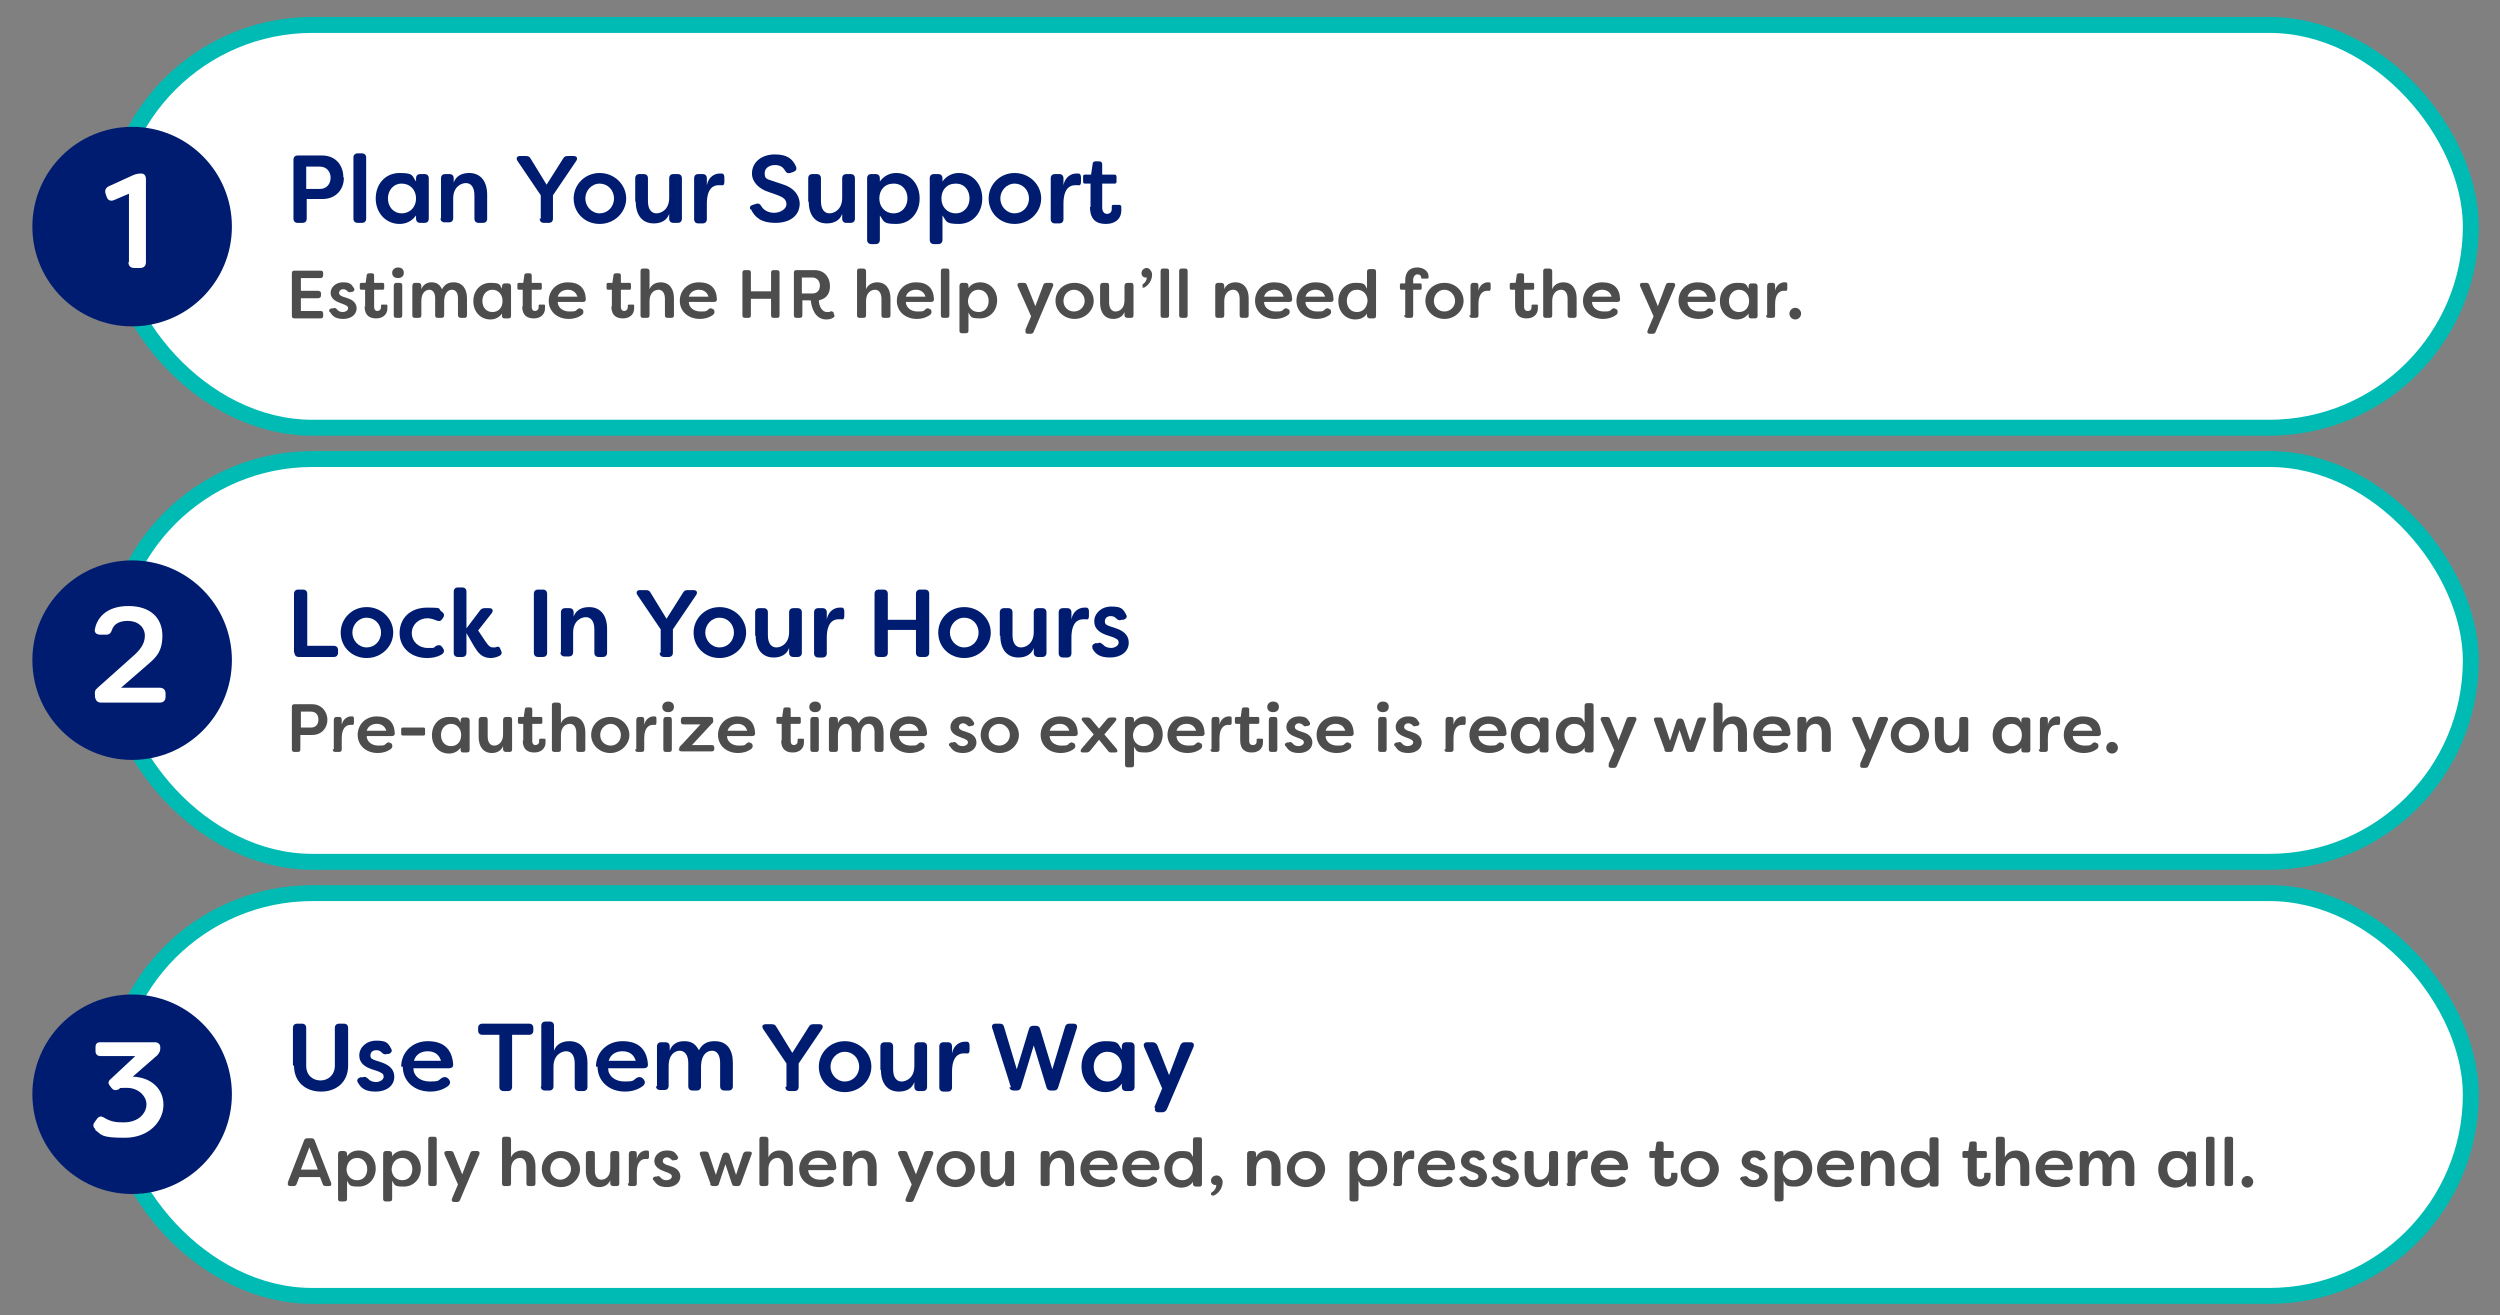 <?xml version="1.0" encoding="UTF-8"?>
<svg id="Layer_1" xmlns="http://www.w3.org/2000/svg" version="1.1" viewBox="0 0 471.1 247.8">
  <rect x="0" y="0" width="471.1" height="247.8" fill="#808080" stroke="none"/>
  <!-- Generator: Adobe Illustrator 29.7.1, SVG Export Plug-In . SVG Version: 2.1.1 Build 8)  -->
  <defs>
    <style>
      .st0 {
        stroke: #00bbb4;
        stroke-miterlimit: 10;
        stroke-width: 3px;
      }

      .st0, .st1 {
        fill: #fff;
      }

      .st2 {
        fill: #4d4d4d;
      }

      .st3 {
        fill: #001c71;
      }
    </style>
  </defs>
  <rect class="st0" x="20.9" y="4.7" width="444.7" height="75.9" rx="38" ry="38"/>
  <g>
    <path class="st3" d="M64.8,33.5c0,2.2-1.5,4-4,4h-3v3.7c0,.5-.3.8-.8.8h-.9c-.5,0-.8-.3-.8-.8v-11.1c0-.5.3-.8.8-.8h4.6c2.6,0,4,1.9,4,4.1ZM62.3,33.5c0-1.2-.8-2.1-2-2.1h-2.6v4.2h2.6c1.2,0,2-.9,2-2.1Z"/>
    <path class="st3" d="M66.6,41.2v-11.5c0-.5.3-.8.8-.8h.8c.5,0,.8.3.8.8v11.5c0,.5-.3.8-.8.8h-.8c-.5,0-.8-.3-.8-.8Z"/>
    <path class="st3" d="M70.8,37.4c0-2.7,1.8-4.8,4.5-4.8s2.3.5,3.1,1.6v-.6c0-.5.3-.8.8-.8h.8c.5,0,.8.3.8.8v7.6c0,.5-.3.8-.8.8h-.8c-.5,0-.8-.3-.8-.8v-.6c-.8,1.1-1.9,1.6-3.1,1.6-2.6,0-4.5-2.1-4.5-4.8ZM78.4,37.4c0-1.6-1.1-2.8-2.7-2.8s-2.6,1.3-2.6,2.8,1,2.8,2.6,2.8,2.7-1.2,2.7-2.8Z"/>
    <path class="st3" d="M83.1,41.2v-7.6c0-.5.3-.8.8-.8h.8c.5,0,.8.3.8.8v.8c.4-1.2,1.5-1.8,2.9-1.8,2.2,0,3.4,1.6,3.4,4.1v4.5c0,.5-.3.8-.8.8h-.8c-.5,0-.8-.3-.8-.8v-4.4c0-1.6-.7-2.3-1.6-2.3s-2.4.7-2.4,2.9v3.7c0,.5-.3.8-.8.8h-.8c-.5,0-.8-.3-.8-.8Z"/>
    <path class="st3" d="M101.9,41.2v-4.4l-4.4-6.5c-.3-.5-.1-.9.5-.9h1.1c.4,0,.7.1.9.5l3,4.9,3.1-4.9c.2-.4.5-.5.9-.5h1.1c.6,0,.8.4.5.9l-4.4,6.5v4.4c0,.5-.3.8-.8.8h-.9c-.5,0-.8-.3-.8-.8Z"/>
    <path class="st3" d="M108.1,37.4c0-2.6,2.1-4.8,4.9-4.8s5,2.2,5,4.8-2.2,4.8-5,4.8-4.9-2.1-4.9-4.8ZM115.7,37.4c0-1.6-1.2-2.8-2.7-2.8s-2.7,1.3-2.7,2.8,1.2,2.8,2.7,2.8,2.7-1.2,2.7-2.8Z"/>
    <path class="st3" d="M119.7,38v-4.4c0-.5.3-.8.8-.8h.8c.5,0,.8.3.8.8v4.3c0,1.6.7,2.3,1.6,2.3s2.4-.7,2.4-2.9v-3.7c0-.5.3-.8.8-.8h.8c.5,0,.8.3.8.8v7.6c0,.5-.3.8-.8.8h-.8c-.5,0-.8-.3-.8-.8v-.9c-.4,1.2-1.5,1.8-2.9,1.8-2.2,0-3.4-1.6-3.4-4.1Z"/>
    <path class="st3" d="M130.8,41.2v-7.6c0-.5.3-.8.8-.8h.8c.5,0,.8.3.8.8v1.3c.3-1.6,1.5-2.2,2.4-2.2s.3,0,.4,0c.4,0,.5.4.5.7v.9c0,.5-.2.7-.6.6-.2,0-.3,0-.5,0-.9,0-2.2.5-2.2,3.5v2.9c0,.5-.3.8-.8.8h-.8c-.5,0-.8-.3-.8-.8Z"/>
    <path class="st3" d="M141.4,39.5c-.2-.5,0-.8.5-.9l.6-.2c.5-.1.7,0,1,.5.4.7,1.3,1.2,2.4,1.2s2.3-.7,2.3-1.6-.6-1.3-1.6-1.7l-1.7-.6c-1.9-.6-3.2-1.9-3.2-3.5,0-2.2,1.9-3.6,4.3-3.6s3.4.9,4,2.3c.2.5,0,.8-.5,1l-.6.2c-.5.1-.7,0-1-.5-.4-.7-1-1-1.9-1s-1.9.5-1.9,1.5.2,1.1,1.5,1.5l1.8.6c2.3.7,3.2,2.1,3.3,3.6,0,2.4-1.9,3.7-4.6,3.7s-3.9-1.1-4.6-2.6Z"/>
    <path class="st3" d="M152.3,38v-4.4c0-.5.3-.8.8-.8h.8c.5,0,.8.3.8.8v4.3c0,1.6.7,2.3,1.6,2.3s2.4-.7,2.4-2.9v-3.7c0-.5.3-.8.8-.8h.8c.5,0,.8.3.8.8v7.6c0,.5-.3.8-.8.8h-.8c-.5,0-.8-.3-.8-.8v-.9c-.4,1.2-1.5,1.8-2.9,1.8-2.2,0-3.4-1.6-3.4-4.1Z"/>
    <path class="st3" d="M163.4,45.2v-11.6c0-.5.3-.8.8-.8h.8c.5,0,.8.3.8.8v.6c.8-1.1,1.9-1.6,3.1-1.6,2.6,0,4.4,2.1,4.4,4.8s-1.8,4.8-4.4,4.8-2.3-.5-3.1-1.6v4.6c0,.5-.3.8-.8.8h-.8c-.5,0-.8-.3-.8-.8ZM171,37.4c0-1.5-.9-2.8-2.6-2.8s-2.7,1.2-2.7,2.8c0,1.6,1.1,2.8,2.7,2.8s2.6-1.3,2.6-2.8Z"/>
    <path class="st3" d="M175.2,45.2v-11.6c0-.5.3-.8.8-.8h.8c.5,0,.8.3.8.8v.6c.8-1.1,1.9-1.6,3.1-1.6,2.6,0,4.4,2.1,4.4,4.8s-1.8,4.8-4.4,4.8-2.3-.5-3.1-1.6v4.6c0,.5-.3.8-.8.8h-.8c-.5,0-.8-.3-.8-.8ZM182.7,37.4c0-1.5-.9-2.8-2.6-2.8s-2.7,1.2-2.7,2.8c0,1.6,1.1,2.8,2.7,2.8s2.6-1.3,2.6-2.8Z"/>
    <path class="st3" d="M186.3,37.4c0-2.6,2.1-4.8,4.9-4.8s5,2.2,5,4.8-2.2,4.8-5,4.8-4.9-2.1-4.9-4.8ZM193.9,37.4c0-1.6-1.2-2.8-2.7-2.8s-2.7,1.3-2.7,2.8,1.2,2.8,2.7,2.8,2.7-1.2,2.7-2.8Z"/>
    <path class="st3" d="M198,41.2v-7.6c0-.5.3-.8.8-.8h.8c.5,0,.8.3.8.8v1.3c.3-1.6,1.5-2.2,2.4-2.2s.3,0,.4,0c.4,0,.5.4.5.7v.9c0,.5-.2.7-.6.6-.2,0-.3,0-.5,0-.9,0-2.2.5-2.2,3.5v2.9c0,.5-.3.8-.8.8h-.8c-.5,0-.8-.3-.8-.8Z"/>
    <path class="st3" d="M205.5,39v-4.4h-1c-.3,0-.4-.1-.4-.4v-.9c0-.3.1-.4.4-.4h1.1l.3-2c0-.4.3-.5.6-.5h.6c.4,0,.6.2.6.6v1.9h2.3c.3,0,.4.2.4.4v.9c0,.3-.1.4-.4.4h-2.3v4.5c0,.8.4,1.2.9,1.2s.9-.3.9-.9,0-.2,0-.3c0-.3,0-.5.3-.5h1c.2,0,.4,0,.5.3,0,.3,0,.6,0,.7,0,1.7-1.2,2.6-2.9,2.6s-3-.7-3-3.2Z"/>
    <path class="st2" d="M56.7,52.3v2.5h3.2c.4,0,.6.2.6.5v.3c0,.4-.2.6-.6.6h-3.2v2.4h3.7c.4,0,.5.2.5.6v.3c0,.4-.2.5-.5.5h-4.9c-.4,0-.5-.2-.5-.5v-8c0-.4.2-.5.5-.5h4.9c.4,0,.5.2.5.5v.3c0,.4-.2.6-.5.6h-3.7Z"/>
    <path class="st2" d="M62.1,58.8c-.2-.4,0-.6.4-.7h.3c.3-.2.5,0,.7.2.2.3.6.5,1.1.5s1-.3,1-.7-.3-.5-.7-.7l-.8-.3c-.8-.3-1.8-.8-1.8-1.9s1-2,2.3-2,1.6.3,2.1,1.1c.2.3,0,.6-.3.7h-.3c-.3.2-.5,0-.7-.2-.2-.2-.5-.3-.7-.3-.5,0-.8.3-.8.7s.3.5.7.7l.9.3c1.3.4,1.7,1.2,1.7,1.9,0,1.3-1.2,2-2.5,2s-2-.4-2.5-1.3Z"/>
    <path class="st2" d="M68.8,57.8v-3.2h-.7c-.2,0-.3-.1-.3-.3v-.7c0-.2.1-.3.3-.3h.8l.2-1.4c0-.3.2-.4.5-.4h.5c.3,0,.4.2.4.4v1.4h1.6c.2,0,.3.1.3.3v.7c0,.2-.1.3-.3.3h-1.6v3.2c0,.6.3.8.6.8s.7-.2.7-.7,0-.1,0-.2c0-.2,0-.3.2-.3h.7c.2,0,.3,0,.3.2,0,.2,0,.4,0,.5,0,1.2-.9,1.9-2.1,1.9s-2.2-.5-2.2-2.3Z"/>
    <path class="st2" d="M73.9,51.4c0-.5.4-1,1.1-1s1.1.4,1.1,1-.4,1-1.1,1-1.1-.4-1.1-1ZM74.2,59.4v-5.5c0-.4.2-.6.5-.6h.6c.4,0,.5.2.5.6v5.5c0,.4-.2.5-.5.5h-.6c-.4,0-.5-.2-.5-.5Z"/>
    <path class="st2" d="M77.7,59.4v-5.5c0-.4.2-.6.5-.6h.6c.4,0,.6.2.6.6v.6c.3-.8,1-1.3,1.9-1.3s1.5.3,2,1.3c.6-1.1,1.4-1.3,2.2-1.3,1.6,0,2.5,1.2,2.5,3v3.2c0,.4-.2.5-.5.5h-.6c-.4,0-.6-.2-.6-.5v-3.2c0-1.1-.5-1.6-1.1-1.6s-1.4.4-1.5,2v2.8c0,.4-.2.5-.6.5h-.6c-.4,0-.5-.2-.5-.5v-3.2c0-1.1-.5-1.6-1.1-1.6s-1.5.5-1.5,2.1v2.7c0,.4-.2.5-.6.5h-.6c-.4,0-.5-.2-.5-.5Z"/>
    <path class="st2" d="M89.2,56.7c0-1.9,1.3-3.4,3.2-3.4s1.7.3,2.2,1.1v-.4c0-.4.2-.6.5-.6h.6c.4,0,.6.2.6.6v5.5c0,.4-.2.5-.6.5h-.6c-.4,0-.5-.2-.5-.5v-.4c-.6.8-1.4,1.1-2.2,1.1-1.9,0-3.2-1.5-3.2-3.4ZM94.7,56.7c0-1.2-.8-2.1-1.9-2.1s-1.9.9-1.9,2.1.7,2.1,1.9,2.1,1.9-.9,1.9-2.1Z"/>
    <path class="st2" d="M98.5,57.8v-3.2h-.7c-.2,0-.3-.1-.3-.3v-.7c0-.2.1-.3.3-.3h.8l.2-1.4c0-.3.2-.4.5-.4h.5c.3,0,.4.2.4.4v1.4h1.6c.2,0,.3.1.3.3v.7c0,.2-.1.3-.3.3h-1.6v3.2c0,.6.3.8.6.8s.7-.2.7-.7,0-.1,0-.2c0-.2,0-.3.2-.3h.7c.2,0,.3,0,.3.2,0,.2,0,.4,0,.5,0,1.2-.9,1.9-2.1,1.9s-2.2-.5-2.2-2.3Z"/>
    <path class="st2" d="M103.4,56.7c0-1.9,1.4-3.5,3.6-3.5s3.3,1.1,3.4,3.2c0,.3-.2.5-.5.5h-4.8c0,1,.9,1.8,2.2,1.8s1.1-.1,1.6-.5c.3-.2.5-.1.8.1h.1c.2.4.2.7-.1,1-.8.6-1.7.8-2.5.8-2.3,0-3.8-1.5-3.8-3.4ZM108.8,55.9c-.3-1-1.1-1.3-1.8-1.3s-1.6.3-1.9,1.3h3.7Z"/>
    <path class="st2" d="M115.3,57.8v-3.2h-.7c-.2,0-.3-.1-.3-.3v-.7c0-.2.1-.3.3-.3h.8l.2-1.4c0-.3.2-.4.5-.4h.5c.3,0,.4.2.4.4v1.4h1.6c.2,0,.3.1.3.3v.7c0,.2-.1.3-.3.3h-1.6v3.2c0,.6.3.8.6.8s.7-.2.7-.7,0-.1,0-.2c0-.2,0-.3.2-.3h.7c.2,0,.3,0,.3.2,0,.2,0,.4,0,.5,0,1.2-.9,1.9-2.1,1.9s-2.2-.5-2.2-2.3Z"/>
    <path class="st2" d="M120.7,59.4v-8.3c0-.4.2-.5.5-.5h.6c.4,0,.6.2.6.5v3.4c.3-.8,1.1-1.3,2.1-1.3,1.6,0,2.5,1.2,2.5,3v3.2c0,.4-.2.5-.6.5h-.6c-.4,0-.5-.2-.5-.5v-3.1c0-1.1-.5-1.7-1.2-1.7s-1.7.5-1.7,2.1v2.7c0,.4-.2.5-.6.5h-.6c-.4,0-.5-.2-.5-.5Z"/>
    <path class="st2" d="M128.1,56.7c0-1.9,1.4-3.5,3.6-3.5s3.3,1.1,3.4,3.2c0,.3-.2.5-.5.5h-4.8c0,1,.9,1.8,2.2,1.8s1.1-.1,1.6-.5c.3-.2.5-.1.8.1h.1c.2.4.2.7-.1,1-.8.6-1.7.8-2.5.8-2.3,0-3.8-1.5-3.8-3.4ZM133.5,55.9c-.3-1-1.1-1.3-1.8-1.3s-1.6.3-1.9,1.3h3.7Z"/>
    <path class="st2" d="M139.9,59.4v-8c0-.4.2-.5.5-.5h.6c.4,0,.5.2.5.5v3.5h3.8v-3.5c0-.4.2-.5.5-.5h.6c.4,0,.5.2.5.5v8c0,.4-.2.5-.5.5h-.6c-.4,0-.5-.2-.5-.5v-3.1h-3.8v3.1c0,.4-.2.5-.5.5h-.6c-.4,0-.5-.2-.5-.5Z"/>
    <path class="st2" d="M152.7,56.6h-1.5v2.8c0,.4-.2.5-.5.5h-.6c-.4,0-.5-.2-.5-.5v-8c0-.4.2-.5.5-.5h3.4c1.9,0,2.9,1.4,2.9,3s-.8,2.4-2.1,2.7c0,1,.6,2.2,1.5,2.2s.5,0,.6-.1c.3-.1.5,0,.7.2v.2c.2.3.2.6,0,.7-.4.3-.9.4-1.4.4-2.2,0-2.8-2.4-2.9-3.5ZM153.1,55.3c.9,0,1.4-.6,1.4-1.5s-.6-1.5-1.4-1.5h-2v3h2Z"/>
    <path class="st2" d="M161.5,59.4v-8.3c0-.4.2-.5.5-.5h.6c.4,0,.6.2.6.5v3.4c.3-.8,1.1-1.3,2.1-1.3,1.6,0,2.5,1.2,2.5,3v3.2c0,.4-.2.5-.6.5h-.6c-.4,0-.5-.2-.5-.5v-3.1c0-1.1-.5-1.7-1.2-1.7s-1.7.5-1.7,2.1v2.7c0,.4-.2.5-.6.5h-.6c-.4,0-.5-.2-.5-.5Z"/>
    <path class="st2" d="M169,56.7c0-1.9,1.4-3.5,3.6-3.5s3.3,1.1,3.4,3.2c0,.3-.2.5-.5.5h-4.8c0,1,.9,1.8,2.2,1.8s1.1-.1,1.6-.5c.3-.2.5-.1.8.1h.1c.2.4.2.7-.1,1-.8.6-1.7.8-2.5.8-2.3,0-3.8-1.5-3.8-3.4ZM174.4,55.9c-.3-1-1.1-1.3-1.8-1.3s-1.6.3-1.9,1.3h3.7Z"/>
    <path class="st2" d="M177.3,59.4v-8.3c0-.4.2-.5.5-.5h.6c.4,0,.5.2.5.5v8.3c0,.4-.2.5-.5.5h-.6c-.4,0-.5-.2-.5-.5Z"/>
    <path class="st2" d="M180.8,62.3v-8.4c0-.4.2-.6.5-.6h.6c.4,0,.6.2.6.6v.4c.5-.8,1.4-1.1,2.2-1.1,1.9,0,3.2,1.5,3.2,3.4s-1.3,3.4-3.2,3.4-1.7-.3-2.2-1.1v3.4c0,.4-.2.5-.6.5h-.6c-.4,0-.5-.2-.5-.5ZM186.3,56.7c0-1.1-.7-2.1-1.9-2.1s-1.9.9-2,2.1c0,1.2.8,2.1,2,2.1s1.9-.9,1.9-2.1Z"/>
    <path class="st2" d="M193.2,62.2l1.1-2.6-2.5-5.6c-.2-.4,0-.7.4-.7h.7c.3,0,.5.1.6.4l1.6,4,1.5-4c.1-.3.3-.4.7-.4h.7c.4,0,.6.3.4.7l-3.6,8.5c-.1.3-.3.4-.6.4h-.5c-.4,0-.6-.3-.4-.6Z"/>
    <path class="st2" d="M198.9,56.7c0-1.9,1.5-3.4,3.6-3.4s3.6,1.6,3.6,3.4-1.6,3.4-3.6,3.4-3.6-1.5-3.6-3.4ZM204.4,56.7c0-1.1-.9-2.1-2-2.1s-2,.9-2,2.1.9,2,2,2,2-.9,2-2Z"/>
    <path class="st2" d="M207.3,57.1v-3.2c0-.4.2-.6.6-.6h.6c.4,0,.5.2.5.6v3.1c0,1.1.5,1.7,1.2,1.7s1.7-.5,1.7-2.1v-2.7c0-.4.2-.6.6-.6h.6c.4,0,.5.2.5.6v5.5c0,.4-.2.5-.5.5h-.6c-.4,0-.6-.2-.6-.5v-.6c-.3.8-1.1,1.3-2.1,1.3-1.6,0-2.5-1.2-2.5-3Z"/>
    <path class="st2" d="M215.3,54.1h0c0-.3,0-.4,0-.5.5-.3.8-.8.8-1.3,0,0-.2,0-.2,0-.5,0-.8-.4-.8-.8,0-.5.4-1,1-1s1,.8,1,1.2c0,1.1-.6,2-1.5,2.5-.2,0-.3,0-.4-.1Z"/>
    <path class="st2" d="M218.7,59.4v-8.3c0-.4.2-.5.5-.5h.6c.4,0,.5.2.5.5v8.3c0,.4-.2.5-.5.5h-.6c-.4,0-.5-.2-.5-.5Z"/>
    <path class="st2" d="M222.2,59.4v-8.3c0-.4.2-.5.5-.5h.6c.4,0,.5.2.5.5v8.3c0,.4-.2.5-.5.5h-.6c-.4,0-.5-.2-.5-.5Z"/>
    <path class="st2" d="M229,59.4v-5.5c0-.4.2-.6.5-.6h.6c.4,0,.6.2.6.6v.6c.3-.8,1.1-1.3,2.1-1.3,1.6,0,2.5,1.2,2.5,3v3.2c0,.4-.2.5-.6.5h-.6c-.4,0-.5-.2-.5-.5v-3.1c0-1.1-.5-1.7-1.2-1.7s-1.7.5-1.7,2.1v2.7c0,.4-.2.5-.6.5h-.6c-.4,0-.5-.2-.5-.5Z"/>
    <path class="st2" d="M236.5,56.7c0-1.9,1.4-3.5,3.6-3.5s3.3,1.1,3.4,3.2c0,.3-.2.5-.5.5h-4.8c0,1,.9,1.8,2.2,1.8s1.1-.1,1.6-.5c.3-.2.5-.1.8.1h.1c.2.4.2.7-.1,1-.8.6-1.7.8-2.5.8-2.3,0-3.8-1.5-3.8-3.4ZM241.9,55.9c-.3-1-1.1-1.3-1.8-1.3s-1.6.3-1.9,1.3h3.7Z"/>
    <path class="st2" d="M244.3,56.7c0-1.9,1.4-3.5,3.6-3.5s3.3,1.1,3.4,3.2c0,.3-.2.5-.5.5h-4.8c0,1,.9,1.8,2.2,1.8s1.1-.1,1.6-.5c.3-.2.5-.1.8.1h.1c.2.4.2.7-.1,1-.8.6-1.7.8-2.5.8-2.3,0-3.8-1.5-3.8-3.4ZM249.7,55.9c-.3-1-1.1-1.3-1.8-1.3s-1.6.3-1.9,1.3h3.7Z"/>
    <path class="st2" d="M252.2,56.7c0-1.9,1.3-3.4,3.2-3.4s1.7.3,2.2,1.1v-3.2c0-.4.2-.5.6-.5h.6c.4,0,.5.2.5.5v8.3c0,.4-.2.5-.5.5h-.6c-.4,0-.6-.2-.6-.5v-.4c-.5.8-1.4,1.1-2.2,1.1-1.9,0-3.2-1.5-3.2-3.4ZM257.7,56.7c0-1.2-.8-2.1-2-2.1s-1.9.9-1.9,2.1.7,2.1,1.9,2.1,1.9-.9,2-2.1Z"/>
    <path class="st2" d="M264.8,59.4v-4.8h-.7c-.2,0-.3-.1-.3-.3v-.6c0-.2.1-.3.3-.3h.7v-.5c0-2.1,1.3-2.5,2.3-2.5s2.1.6,2.1,1.7,0,.1,0,.2c0,.1-.1.2-.3.2h-.8c-.2,0-.3,0-.3-.2h0c0-.4-.3-.6-.7-.6s-.8.4-.8,1v.7h1.3c.2,0,.3.1.3.3v.6c0,.2-.1.3-.3.3h-1.3v4.8c0,.4-.2.5-.5.5h-.6c-.4,0-.6-.2-.6-.5Z"/>
    <path class="st2" d="M268.6,56.7c0-1.9,1.5-3.4,3.6-3.4s3.6,1.6,3.6,3.4-1.6,3.4-3.6,3.4-3.6-1.5-3.6-3.4ZM274.2,56.7c0-1.1-.9-2.1-2-2.1s-2,.9-2,2.1.9,2,2,2,2-.9,2-2Z"/>
    <path class="st2" d="M277.1,59.4v-5.5c0-.4.2-.6.5-.6h.5c.4,0,.5.2.5.6v.9c.2-1.1,1.1-1.6,1.7-1.6s.2,0,.3,0c.3,0,.3.3.3.5v.7c0,.3-.2.5-.4.4-.1,0-.2,0-.3,0-.6,0-1.6.4-1.6,2.5v2.1c0,.4-.2.5-.6.5h-.6c-.4,0-.5-.2-.5-.5Z"/>
    <path class="st2" d="M285.5,57.8v-3.2h-.7c-.2,0-.3-.1-.3-.3v-.7c0-.2.1-.3.3-.3h.8l.2-1.4c0-.3.2-.4.5-.4h.5c.3,0,.4.2.4.4v1.4h1.6c.2,0,.3.1.3.3v.7c0,.2-.1.3-.3.3h-1.6v3.2c0,.6.3.8.7.8s.7-.2.7-.7,0-.1,0-.2c0-.2,0-.3.2-.3h.7c.2,0,.3,0,.3.2,0,.2,0,.4,0,.5,0,1.2-.9,1.9-2.1,1.9s-2.2-.5-2.2-2.3Z"/>
    <path class="st2" d="M290.8,59.4v-8.3c0-.4.2-.5.5-.5h.6c.4,0,.6.2.6.5v3.4c.3-.8,1.1-1.3,2.1-1.3,1.6,0,2.5,1.2,2.5,3v3.2c0,.4-.2.5-.6.5h-.6c-.4,0-.5-.2-.5-.5v-3.1c0-1.1-.5-1.7-1.2-1.7s-1.7.5-1.7,2.1v2.7c0,.4-.2.5-.6.5h-.6c-.4,0-.5-.2-.5-.5Z"/>
    <path class="st2" d="M298.3,56.7c0-1.9,1.4-3.5,3.6-3.5s3.3,1.1,3.4,3.2c0,.3-.2.5-.5.5h-4.8c0,1,.9,1.8,2.2,1.8s1.1-.1,1.6-.5c.3-.2.5-.1.8.1h.1c.2.4.2.7-.1,1-.8.6-1.7.8-2.5.8-2.3,0-3.8-1.5-3.8-3.4ZM303.7,55.9c-.3-1-1.1-1.3-1.8-1.3s-1.6.3-1.9,1.3h3.7Z"/>
    <path class="st2" d="M310.5,62.2l1.1-2.6-2.5-5.6c-.2-.4,0-.7.4-.7h.7c.3,0,.5.1.6.4l1.6,4,1.5-4c.1-.3.3-.4.6-.4h.7c.4,0,.6.3.4.7l-3.6,8.5c-.1.3-.3.4-.6.4h-.5c-.4,0-.6-.3-.4-.6Z"/>
    <path class="st2" d="M316.3,56.7c0-1.9,1.4-3.5,3.6-3.5s3.3,1.1,3.4,3.2c0,.3-.2.5-.5.5h-4.8c0,1,.9,1.8,2.2,1.8s1.1-.1,1.6-.5c.3-.2.5-.1.8.1h.1c.2.4.2.7-.1,1-.8.6-1.7.8-2.5.8-2.3,0-3.8-1.5-3.8-3.4ZM321.7,55.9c-.3-1-1.1-1.3-1.8-1.3s-1.6.3-1.9,1.3h3.7Z"/>
    <path class="st2" d="M324.1,56.7c0-1.9,1.3-3.4,3.2-3.4s1.7.3,2.2,1.1v-.4c0-.4.2-.6.5-.6h.6c.4,0,.6.2.6.6v5.5c0,.4-.2.5-.6.5h-.6c-.4,0-.5-.2-.5-.5v-.4c-.6.8-1.4,1.1-2.2,1.1-1.9,0-3.2-1.5-3.2-3.4ZM329.6,56.7c0-1.2-.8-2.1-1.9-2.1s-1.9.9-1.9,2.1.7,2.1,1.9,2.1,1.9-.9,1.9-2.1Z"/>
    <path class="st2" d="M333,59.4v-5.5c0-.4.2-.6.5-.6h.5c.4,0,.5.2.5.6v.9c.2-1.1,1.1-1.6,1.7-1.6s.2,0,.3,0c.3,0,.3.3.3.5v.7c0,.3-.2.5-.4.4-.1,0-.2,0-.3,0-.6,0-1.6.4-1.6,2.5v2.1c0,.4-.2.5-.6.5h-.6c-.4,0-.5-.2-.5-.5Z"/>
    <path class="st2" d="M337.2,59.1c0-.6.5-1.1,1.1-1.1s1.1.5,1.1,1.1-.5,1.1-1.1,1.1-1.1-.5-1.1-1.1Z"/>
  </g>
  <rect class="st0" x="20.9" y="86.5" width="444.7" height="75.9" rx="38" ry="38"/>
  <g>
    <path class="st3" d="M55.4,123v-11.1c0-.5.3-.8.8-.8h.9c.5,0,.8.3.8.8v9.8h5c.5,0,.8.3.8.8v.5c0,.5-.3.8-.8.8h-6.6c-.5,0-.8-.3-.8-.8Z"/>
    <path class="st3" d="M64.2,119.2c0-2.6,2.1-4.8,4.9-4.8s5,2.2,5,4.8-2.2,4.8-5,4.8-4.9-2.1-4.9-4.8ZM71.8,119.2c0-1.6-1.2-2.8-2.7-2.8s-2.7,1.3-2.7,2.8,1.2,2.8,2.7,2.8,2.7-1.2,2.7-2.8Z"/>
    <path class="st3" d="M75.3,119.3c0-2.7,1.9-4.8,5.2-4.8s1.8.2,2.8.8c.4.3.5.7.2,1.1l-.2.3c-.3.4-.6.4-1.1.2-.7-.3-1.4-.4-1.6-.4-1.7,0-3,1.2-3,2.8s1.3,2.8,3,2.8.9,0,1.6-.4c.5-.2.8-.2,1.1.2l.2.3c.3.4.2.9-.4,1.2-.9.5-1.9.6-2.6.6-3.2,0-5.2-2.1-5.2-4.7Z"/>
    <path class="st3" d="M89.4,121.9l-1.5-2.6v3.7c0,.5-.3.8-.8.8h-.8c-.5,0-.8-.3-.8-.8v-11.5c0-.5.3-.8.8-.8h.8c.5,0,.8.3.8.8v6.9l2.5-3.3c.2-.3.5-.5.9-.5h.9c.6,0,.8.4.5.9l-2.6,3.3,1.4,2.1c.5.7.8,1.1,1.4,1.1s.4,0,.7-.1c.3-.1.5,0,.6.2l.3.7c.1.3,0,.6-.4.8-.6.3-1.3.4-1.6.4-1.7,0-2.4-1-3.1-2.1Z"/>
    <path class="st3" d="M100.6,123v-11.1c0-.5.3-.8.8-.8h.9c.5,0,.8.3.8.8v11.1c0,.5-.3.8-.8.8h-.9c-.5,0-.8-.3-.8-.8Z"/>
    <path class="st3" d="M105.7,123v-7.6c0-.5.3-.8.8-.8h.8c.5,0,.8.3.8.8v.8c.4-1.2,1.5-1.8,2.9-1.8,2.2,0,3.4,1.6,3.4,4.1v4.5c0,.5-.3.8-.8.8h-.8c-.5,0-.8-.3-.8-.8v-4.4c0-1.6-.7-2.3-1.6-2.3s-2.4.7-2.4,2.9v3.7c0,.5-.3.8-.8.8h-.8c-.5,0-.8-.3-.8-.8Z"/>
    <path class="st3" d="M124.5,123v-4.4l-4.4-6.5c-.3-.5-.1-.9.5-.9h1.1c.4,0,.7.1.9.5l3,4.9,3.1-4.9c.2-.4.5-.5.9-.5h1.1c.6,0,.8.4.5.9l-4.4,6.5v4.4c0,.5-.3.8-.8.8h-.9c-.5,0-.8-.3-.8-.8Z"/>
    <path class="st3" d="M130.7,119.2c0-2.6,2.1-4.8,4.9-4.8s5,2.2,5,4.8-2.2,4.8-5,4.8-4.9-2.1-4.9-4.8ZM138.3,119.2c0-1.6-1.2-2.8-2.7-2.8s-2.7,1.3-2.7,2.8,1.2,2.8,2.7,2.8,2.7-1.2,2.7-2.8Z"/>
    <path class="st3" d="M142.3,119.8v-4.4c0-.5.3-.8.8-.8h.8c.5,0,.8.3.8.8v4.3c0,1.6.7,2.3,1.6,2.3s2.4-.7,2.4-2.9v-3.7c0-.5.3-.8.8-.8h.8c.5,0,.8.3.8.8v7.6c0,.5-.3.8-.8.8h-.8c-.5,0-.8-.3-.8-.8v-.9c-.4,1.2-1.5,1.8-2.9,1.8-2.2,0-3.4-1.6-3.4-4.1Z"/>
    <path class="st3" d="M153.4,123v-7.6c0-.5.3-.8.8-.8h.8c.5,0,.8.3.8.8v1.3c.3-1.6,1.5-2.2,2.4-2.2s.3,0,.4,0c.4,0,.5.4.5.7v.9c0,.5-.2.7-.6.6-.2,0-.3,0-.5,0-.9,0-2.2.5-2.2,3.5v2.9c0,.5-.3.8-.8.8h-.8c-.5,0-.8-.3-.8-.8Z"/>
    <path class="st3" d="M164.8,123v-11.1c0-.5.3-.8.8-.8h.9c.5,0,.8.3.8.8v4.9h5.3v-4.9c0-.5.3-.8.8-.8h.9c.5,0,.8.3.8.8v11.1c0,.5-.3.8-.8.8h-.9c-.5,0-.8-.3-.8-.8v-4.3h-5.3v4.3c0,.5-.3.8-.8.8h-.9c-.5,0-.8-.3-.8-.8Z"/>
    <path class="st3" d="M176.8,119.2c0-2.6,2.1-4.8,4.9-4.8s5,2.2,5,4.8-2.2,4.8-5,4.8-4.9-2.1-4.9-4.8ZM184.4,119.2c0-1.6-1.2-2.8-2.7-2.8s-2.7,1.3-2.7,2.8,1.2,2.8,2.7,2.8,2.7-1.2,2.7-2.8Z"/>
    <path class="st3" d="M188.4,119.8v-4.4c0-.5.3-.8.8-.8h.8c.5,0,.8.3.8.8v4.3c0,1.6.7,2.3,1.6,2.3s2.4-.7,2.4-2.9v-3.7c0-.5.3-.8.8-.8h.8c.5,0,.8.3.8.8v7.6c0,.5-.3.8-.8.8h-.8c-.5,0-.8-.3-.8-.8v-.9c-.4,1.2-1.5,1.8-2.9,1.8-2.2,0-3.4-1.6-3.4-4.1Z"/>
    <path class="st3" d="M199.5,123v-7.6c0-.5.3-.8.8-.8h.8c.5,0,.8.3.8.8v1.3c.3-1.6,1.5-2.2,2.4-2.2s.3,0,.4,0c.4,0,.5.4.5.7v.9c0,.5-.2.7-.6.6-.2,0-.3,0-.5,0-.9,0-2.2.5-2.2,3.5v2.9c0,.5-.3.8-.8.8h-.8c-.5,0-.8-.3-.8-.8Z"/>
    <path class="st3" d="M205.9,122.2c-.2-.5,0-.8.5-1h.5c.4-.2.6,0,1,.3.3.4.9.6,1.5.6s1.4-.4,1.4-1-.4-.7-1-1l-1.2-.4c-1.2-.4-2.4-1.1-2.4-2.6s1.3-2.8,3.2-2.8,2.2.4,2.8,1.5c.3.5,0,.8-.5,1h-.4c-.4.2-.7,0-1-.3-.3-.3-.6-.4-1-.4-.7,0-1.1.4-1.1,1s.4.7.9.9l1.2.4c1.8.6,2.4,1.6,2.4,2.7,0,1.8-1.6,2.8-3.5,2.8s-2.8-.6-3.4-1.8Z"/>
    <path class="st2" d="M61.7,135.6c0,1.6-1.1,2.9-2.9,2.9h-2.2v2.7c0,.4-.2.5-.5.5h-.6c-.4,0-.5-.2-.5-.5v-8c0-.4.2-.5.5-.5h3.3c1.8,0,2.9,1.4,2.9,3ZM60,135.6c0-.9-.5-1.5-1.4-1.5h-1.9v3h1.9c.9,0,1.4-.6,1.4-1.5Z"/>
    <path class="st2" d="M62.9,141.2v-5.5c0-.4.2-.6.5-.6h.5c.4,0,.5.2.5.6v.9c.2-1.1,1.1-1.6,1.7-1.6s.2,0,.3,0c.3,0,.3.3.3.5v.7c0,.3-.2.5-.4.4-.1,0-.2,0-.3,0-.6,0-1.6.4-1.6,2.5v2.1c0,.4-.2.5-.6.5h-.6c-.4,0-.5-.2-.5-.5Z"/>
    <path class="st2" d="M67.4,138.5c0-1.9,1.4-3.5,3.6-3.5s3.3,1.1,3.4,3.2c0,.3-.2.5-.5.5h-4.8c0,1,.9,1.8,2.2,1.8s1.1-.1,1.6-.5c.3-.2.5-.1.8.1h.1c.2.4.2.7-.1,1-.8.6-1.7.8-2.5.8-2.3,0-3.8-1.5-3.8-3.4ZM72.8,137.7c-.3-1-1.1-1.3-1.8-1.3s-1.6.3-1.9,1.3h3.7Z"/>
    <path class="st2" d="M75.6,138.3v-.9c0-.2.1-.3.3-.3h3.9c.2,0,.3.1.3.3v.9c0,.2-.1.3-.3.3h-3.9c-.2,0-.3-.1-.3-.3Z"/>
    <path class="st2" d="M81.4,138.5c0-1.9,1.3-3.4,3.2-3.4s1.7.3,2.2,1.1v-.4c0-.4.2-.6.5-.6h.6c.4,0,.6.2.6.6v5.5c0,.4-.2.5-.6.5h-.6c-.4,0-.5-.2-.5-.5v-.4c-.6.8-1.4,1.1-2.2,1.1-1.9,0-3.2-1.5-3.2-3.4ZM86.9,138.5c0-1.2-.8-2.1-1.9-2.1s-1.9.9-1.9,2.1.7,2.1,1.9,2.1,1.9-.9,1.9-2.1Z"/>
    <path class="st2" d="M90.2,138.9v-3.2c0-.4.2-.6.6-.6h.6c.4,0,.5.2.5.6v3.1c0,1.1.5,1.7,1.2,1.7s1.7-.5,1.7-2.1v-2.7c0-.4.2-.6.6-.6h.6c.4,0,.5.2.5.6v5.5c0,.4-.2.5-.5.5h-.6c-.4,0-.6-.2-.6-.5v-.6c-.3.8-1.1,1.3-2.1,1.3-1.6,0-2.5-1.2-2.5-3Z"/>
    <path class="st2" d="M98.6,139.6v-3.2h-.7c-.2,0-.3-.1-.3-.3v-.7c0-.2.1-.3.3-.3h.8l.2-1.4c0-.3.2-.4.5-.4h.5c.3,0,.4.2.4.4v1.4h1.6c.2,0,.3.1.3.3v.7c0,.2-.1.3-.3.3h-1.6v3.2c0,.6.3.8.6.8s.7-.2.7-.7,0-.1,0-.2c0-.2,0-.3.2-.3h.7c.2,0,.3,0,.3.2,0,.2,0,.4,0,.5,0,1.2-.9,1.9-2.1,1.9s-2.2-.5-2.2-2.3Z"/>
    <path class="st2" d="M104,141.2v-8.3c0-.4.2-.5.5-.5h.6c.4,0,.6.2.6.5v3.4c.3-.8,1.1-1.3,2.1-1.3,1.6,0,2.5,1.2,2.5,3v3.2c0,.4-.2.5-.6.5h-.6c-.4,0-.5-.2-.5-.5v-3.1c0-1.1-.5-1.7-1.2-1.7s-1.7.5-1.7,2.1v2.7c0,.4-.2.5-.6.5h-.6c-.4,0-.5-.2-.5-.5Z"/>
    <path class="st2" d="M111.4,138.5c0-1.9,1.5-3.4,3.6-3.4s3.6,1.6,3.6,3.4-1.6,3.4-3.6,3.4-3.6-1.5-3.6-3.4ZM117,138.5c0-1.1-.9-2.1-1.9-2.1s-2,.9-2,2.1.9,2,2,2,1.9-.9,1.9-2Z"/>
    <path class="st2" d="M119.9,141.2v-5.5c0-.4.2-.6.5-.6h.5c.4,0,.5.2.5.6v.9c.2-1.1,1.1-1.6,1.7-1.6s.2,0,.3,0c.3,0,.3.3.3.5v.7c0,.3-.2.5-.4.4-.1,0-.2,0-.3,0-.6,0-1.6.4-1.6,2.5v2.1c0,.4-.2.5-.6.5h-.6c-.4,0-.5-.2-.5-.5Z"/>
    <path class="st2" d="M124.8,133.2c0-.5.4-1,1.1-1s1.1.4,1.1,1-.4,1-1.1,1-1.1-.4-1.1-1ZM125,141.2v-5.5c0-.4.2-.6.5-.6h.6c.4,0,.5.2.5.6v5.5c0,.4-.2.5-.5.5h-.6c-.4,0-.5-.2-.5-.5Z"/>
    <path class="st2" d="M128,141.2h0c0-.3,0-.5.3-.7l3.7-4h-3.2c-.4,0-.5-.2-.5-.6v-.2c0-.4.2-.6.5-.6h5.1c.4,0,.5.2.5.6h0c0,.3,0,.5-.3.7l-3.7,4h3.7c.4,0,.5.2.5.5v.2c0,.4-.2.5-.6.5h-5.5c-.4,0-.6-.2-.6-.5Z"/>
    <path class="st2" d="M135.3,138.5c0-1.9,1.4-3.5,3.6-3.5s3.3,1.1,3.4,3.2c0,.3-.2.5-.5.5h-4.8c0,1,.9,1.8,2.2,1.8s1.1-.1,1.6-.5c.3-.2.5-.1.8.1h.1c.2.4.2.7-.1,1-.8.6-1.7.8-2.5.8-2.3,0-3.8-1.5-3.8-3.4ZM140.8,137.7c-.3-1-1.1-1.3-1.8-1.3s-1.6.3-1.9,1.3h3.7Z"/>
    <path class="st2" d="M147.3,139.6v-3.2h-.7c-.2,0-.3-.1-.3-.3v-.7c0-.2.1-.3.3-.3h.8l.2-1.4c0-.3.2-.4.5-.4h.5c.3,0,.4.2.4.4v1.4h1.6c.2,0,.3.1.3.3v.7c0,.2-.1.3-.3.3h-1.6v3.2c0,.6.3.8.6.8s.7-.2.7-.7,0-.1,0-.2c0-.2,0-.3.2-.3h.7c.2,0,.3,0,.3.2,0,.2,0,.4,0,.5,0,1.2-.9,1.9-2.1,1.9s-2.2-.5-2.2-2.3Z"/>
    <path class="st2" d="M152.5,133.2c0-.5.4-1,1.1-1s1.1.4,1.1,1-.4,1-1.1,1-1.1-.4-1.1-1ZM152.7,141.2v-5.5c0-.4.2-.6.5-.6h.6c.4,0,.5.2.5.6v5.5c0,.4-.2.5-.5.5h-.6c-.4,0-.5-.2-.5-.5Z"/>
    <path class="st2" d="M156.2,141.2v-5.5c0-.4.2-.6.5-.6h.6c.4,0,.6.2.6.6v.6c.3-.8,1-1.3,1.9-1.3s1.5.3,2,1.3c.6-1.1,1.4-1.3,2.2-1.3,1.6,0,2.5,1.2,2.5,3v3.2c0,.4-.2.5-.5.5h-.6c-.4,0-.6-.2-.6-.5v-3.2c0-1.1-.5-1.6-1.1-1.6s-1.4.4-1.5,2v2.8c0,.4-.2.5-.6.5h-.6c-.4,0-.5-.2-.5-.5v-3.2c0-1.1-.5-1.6-1.1-1.6s-1.5.5-1.5,2.1v2.7c0,.4-.2.5-.6.5h-.6c-.4,0-.5-.2-.5-.5Z"/>
    <path class="st2" d="M167.7,138.5c0-1.9,1.4-3.5,3.6-3.5s3.3,1.1,3.4,3.2c0,.3-.2.5-.5.5h-4.8c0,1,.9,1.8,2.2,1.8s1.1-.1,1.6-.5c.3-.2.5-.1.8.1h.1c.2.4.2.7-.1,1-.8.6-1.7.8-2.5.8-2.3,0-3.8-1.5-3.8-3.4ZM173.1,137.7c-.3-1-1.1-1.3-1.8-1.3s-1.6.3-1.9,1.3h3.7Z"/>
    <path class="st2" d="M178.9,140.6c-.2-.4,0-.6.4-.7h.3c.3-.2.5,0,.7.2.2.3.6.5,1.1.5s1-.3,1-.7-.3-.5-.7-.7l-.8-.3c-.8-.3-1.8-.8-1.8-1.9s1-2,2.3-2,1.6.3,2.1,1.1c.2.3,0,.6-.3.7h-.3c-.3.2-.5,0-.7-.2-.2-.2-.5-.3-.7-.3-.5,0-.8.3-.8.7s.3.5.7.7l.9.3c1.3.4,1.7,1.2,1.7,1.9,0,1.3-1.2,2-2.5,2s-2-.4-2.5-1.3Z"/>
    <path class="st2" d="M184.8,138.5c0-1.9,1.5-3.4,3.6-3.4s3.6,1.6,3.6,3.4-1.6,3.4-3.6,3.4-3.6-1.5-3.6-3.4ZM190.3,138.5c0-1.1-.9-2.1-2-2.1s-2,.9-2,2.1.9,2,2,2,2-.9,2-2Z"/>
    <path class="st2" d="M196.1,138.5c0-1.9,1.4-3.5,3.6-3.5s3.3,1.1,3.4,3.2c0,.3-.2.5-.5.5h-4.8c0,1,.9,1.8,2.2,1.8s1.1-.1,1.6-.5c.3-.2.5-.1.8.1h.1c.2.4.2.7-.1,1-.8.6-1.7.8-2.5.8-2.3,0-3.8-1.5-3.8-3.4ZM201.5,137.7c-.3-1-1.1-1.3-1.8-1.3s-1.6.3-1.9,1.3h3.7Z"/>
    <path class="st2" d="M203.8,141.1l2.3-2.7-2.1-2.5c-.3-.4-.2-.7.3-.7h.6c.3,0,.5.1.7.3l1.5,1.8,1.5-1.8c.2-.2.4-.3.7-.3h.6c.5,0,.6.3.3.7l-2.1,2.5,2.3,2.7c.3.4.2.7-.3.7h-.6c-.3,0-.5,0-.7-.3l-1.7-2.1-1.7,2.1c-.2.2-.4.3-.7.3h-.6c-.5,0-.6-.3-.3-.7Z"/>
    <path class="st2" d="M212,144.1v-8.4c0-.4.2-.6.5-.6h.6c.4,0,.6.2.6.6v.4c.5-.8,1.4-1.1,2.2-1.1,1.9,0,3.2,1.5,3.2,3.4s-1.3,3.4-3.2,3.4-1.7-.3-2.2-1.1v3.4c0,.4-.2.5-.6.5h-.6c-.4,0-.5-.2-.5-.5ZM217.4,138.5c0-1.1-.7-2.1-1.9-2.1s-1.9.9-2,2.1c0,1.2.8,2.1,2,2.1s1.9-.9,1.9-2.1Z"/>
    <path class="st2" d="M220,138.5c0-1.9,1.4-3.5,3.6-3.5s3.3,1.1,3.4,3.2c0,.3-.2.5-.5.5h-4.8c0,1,.9,1.8,2.2,1.8s1.1-.1,1.6-.5c.3-.2.5-.1.8.1h.1c.2.4.2.7-.1,1-.8.6-1.7.8-2.5.8-2.3,0-3.8-1.5-3.8-3.4ZM225.4,137.7c-.3-1-1.1-1.3-1.8-1.3s-1.6.3-1.9,1.3h3.7Z"/>
    <path class="st2" d="M228.3,141.2v-5.5c0-.4.2-.6.5-.6h.5c.4,0,.5.2.5.6v.9c.2-1.1,1.1-1.6,1.7-1.6s.2,0,.3,0c.3,0,.3.3.3.5v.7c0,.3-.2.5-.4.4-.1,0-.2,0-.3,0-.6,0-1.6.4-1.6,2.5v2.1c0,.4-.2.5-.6.5h-.6c-.4,0-.5-.2-.5-.5Z"/>
    <path class="st2" d="M233.7,139.6v-3.2h-.7c-.2,0-.3-.1-.3-.3v-.7c0-.2.1-.3.3-.3h.8l.2-1.4c0-.3.2-.4.5-.4h.5c.3,0,.4.2.4.4v1.4h1.6c.2,0,.3.1.3.3v.7c0,.2-.1.3-.3.3h-1.6v3.2c0,.6.3.8.7.8s.7-.2.7-.7,0-.1,0-.2c0-.2,0-.3.2-.3h.7c.2,0,.3,0,.3.2,0,.2,0,.4,0,.5,0,1.2-.9,1.9-2.1,1.9s-2.2-.5-2.2-2.3Z"/>
    <path class="st2" d="M238.8,133.2c0-.5.4-1,1.1-1s1.1.4,1.1,1-.4,1-1.1,1-1.1-.4-1.1-1ZM239.1,141.2v-5.5c0-.4.2-.6.5-.6h.6c.4,0,.5.2.5.6v5.5c0,.4-.2.5-.5.5h-.6c-.4,0-.5-.2-.5-.5Z"/>
    <path class="st2" d="M242.2,140.6c-.2-.4,0-.6.4-.7h.3c.3-.2.5,0,.7.2.2.3.6.5,1.1.5s1-.3,1-.7-.3-.5-.7-.7l-.8-.3c-.8-.3-1.8-.8-1.8-1.9s1-2,2.3-2,1.6.3,2.1,1.1c.2.3,0,.6-.3.7h-.3c-.3.2-.5,0-.7-.2-.2-.2-.5-.3-.7-.3-.5,0-.8.3-.8.7s.3.5.7.7l.9.3c1.3.4,1.7,1.2,1.7,1.9,0,1.3-1.2,2-2.5,2s-2-.4-2.5-1.3Z"/>
    <path class="st2" d="M248.1,138.5c0-1.9,1.4-3.5,3.6-3.5s3.3,1.1,3.4,3.2c0,.3-.2.5-.5.5h-4.8c0,1,.9,1.8,2.2,1.8s1.1-.1,1.6-.5c.3-.2.5-.1.8.1h.1c.2.4.2.7-.1,1-.8.6-1.7.8-2.5.8-2.3,0-3.8-1.5-3.8-3.4ZM253.5,137.7c-.3-1-1.1-1.3-1.8-1.3s-1.6.3-1.9,1.3h3.7Z"/>
    <path class="st2" d="M259.5,133.2c0-.5.4-1,1.1-1s1.1.4,1.1,1-.4,1-1.1,1-1.1-.4-1.1-1ZM259.7,141.2v-5.5c0-.4.2-.6.5-.6h.6c.4,0,.5.2.5.6v5.5c0,.4-.2.5-.5.5h-.6c-.4,0-.5-.2-.5-.5Z"/>
    <path class="st2" d="M262.8,140.6c-.2-.4,0-.6.4-.7h.3c.3-.2.5,0,.7.2.2.3.6.5,1.1.5s1-.3,1-.7-.3-.5-.7-.7l-.8-.3c-.8-.3-1.8-.8-1.8-1.9s1-2,2.3-2,1.6.3,2.1,1.1c.2.3,0,.6-.3.7h-.3c-.3.2-.5,0-.7-.2-.2-.2-.5-.3-.7-.3-.5,0-.8.3-.8.7s.3.5.7.7l.9.3c1.3.4,1.7,1.2,1.7,1.9,0,1.3-1.2,2-2.5,2s-2-.4-2.5-1.3Z"/>
    <path class="st2" d="M272.4,141.2v-5.5c0-.4.2-.6.5-.6h.5c.4,0,.5.2.5.6v.9c.2-1.1,1.1-1.6,1.7-1.6s.2,0,.3,0c.3,0,.3.3.3.5v.7c0,.3-.2.5-.4.4-.1,0-.2,0-.3,0-.6,0-1.6.4-1.6,2.5v2.1c0,.4-.2.5-.6.5h-.6c-.4,0-.5-.2-.5-.5Z"/>
    <path class="st2" d="M276.9,138.5c0-1.9,1.4-3.5,3.6-3.5s3.3,1.1,3.4,3.2c0,.3-.2.5-.5.5h-4.8c0,1,.9,1.8,2.2,1.8s1.1-.1,1.6-.5c.3-.2.5-.1.8.1h.1c.2.4.2.7-.1,1-.8.6-1.7.8-2.5.8-2.3,0-3.8-1.5-3.8-3.4ZM282.3,137.7c-.3-1-1.1-1.3-1.8-1.3s-1.6.3-1.9,1.3h3.7Z"/>
    <path class="st2" d="M284.7,138.5c0-1.9,1.3-3.4,3.2-3.4s1.7.3,2.2,1.1v-.4c0-.4.2-.6.5-.6h.6c.4,0,.6.2.6.6v5.5c0,.4-.2.5-.6.5h-.6c-.4,0-.5-.2-.5-.5v-.4c-.6.8-1.4,1.1-2.2,1.1-1.9,0-3.2-1.5-3.2-3.4ZM290.2,138.5c0-1.2-.8-2.1-1.9-2.1s-1.9.9-1.9,2.1.7,2.1,1.9,2.1,1.9-.9,1.9-2.1Z"/>
    <path class="st2" d="M293.2,138.5c0-1.9,1.3-3.4,3.2-3.4s1.7.3,2.2,1.1v-3.2c0-.4.2-.5.6-.5h.6c.4,0,.5.2.5.5v8.3c0,.4-.2.5-.5.5h-.6c-.4,0-.6-.2-.6-.5v-.4c-.5.8-1.4,1.1-2.2,1.1-1.9,0-3.2-1.5-3.2-3.4ZM298.7,138.5c0-1.2-.8-2.1-2-2.1s-1.9.9-1.9,2.1.7,2.1,1.9,2.1,1.9-.9,2-2.1Z"/>
    <path class="st2" d="M303.1,144l1.1-2.6-2.5-5.6c-.2-.4,0-.7.4-.7h.7c.3,0,.5.1.6.4l1.6,4,1.5-4c.1-.3.3-.4.7-.4h.7c.4,0,.6.3.4.7l-3.6,8.5c-.1.3-.3.4-.6.4h-.5c-.4,0-.6-.3-.4-.6Z"/>
    <path class="st2" d="M313.7,141.3l-2-5.5c-.1-.4,0-.6.5-.6h.6c.3,0,.5.1.6.5l1.3,3.9,1.2-3.7c.1-.3.3-.5.6-.5h.2c.3,0,.5.2.6.5l1.2,3.7,1.3-3.9c.1-.3.3-.5.6-.5h.6c.4,0,.6.2.4.6l-2,5.5c-.1.3-.3.4-.6.4h-.5c-.3,0-.5-.1-.6-.5l-1.2-3.6-1.2,3.6c0,.3-.3.5-.6.5h-.5c-.3,0-.5-.1-.6-.4Z"/>
    <path class="st2" d="M322.9,141.2v-8.3c0-.4.2-.5.5-.5h.6c.4,0,.6.2.6.5v3.4c.3-.8,1.1-1.3,2.1-1.3,1.6,0,2.5,1.2,2.5,3v3.2c0,.4-.2.5-.6.5h-.6c-.4,0-.5-.2-.5-.5v-3.1c0-1.1-.5-1.7-1.2-1.7s-1.7.5-1.7,2.1v2.7c0,.4-.2.5-.6.5h-.6c-.4,0-.5-.2-.5-.5Z"/>
    <path class="st2" d="M330.4,138.5c0-1.9,1.4-3.5,3.6-3.5s3.3,1.1,3.4,3.2c0,.3-.2.5-.5.5h-4.8c0,1,.9,1.8,2.2,1.8s1.1-.1,1.6-.5c.3-.2.5-.1.8.1h.1c.2.4.2.7-.1,1-.8.6-1.7.8-2.5.8-2.3,0-3.8-1.5-3.8-3.4ZM335.8,137.7c-.3-1-1.1-1.3-1.8-1.3s-1.6.3-1.9,1.3h3.7Z"/>
    <path class="st2" d="M338.7,141.2v-5.5c0-.4.2-.6.5-.6h.6c.4,0,.6.2.6.6v.6c.3-.8,1.1-1.3,2.1-1.3,1.6,0,2.5,1.2,2.5,3v3.2c0,.4-.2.5-.6.5h-.6c-.4,0-.5-.2-.5-.5v-3.1c0-1.1-.5-1.7-1.2-1.7s-1.7.5-1.7,2.1v2.7c0,.4-.2.5-.6.5h-.6c-.4,0-.5-.2-.5-.5Z"/>
    <path class="st2" d="M350.5,144l1.1-2.6-2.5-5.6c-.2-.4,0-.7.4-.7h.7c.3,0,.5.1.6.4l1.6,4,1.5-4c.1-.3.3-.4.7-.4h.7c.4,0,.6.3.4.7l-3.6,8.5c-.1.3-.3.4-.6.4h-.5c-.4,0-.6-.3-.4-.6Z"/>
    <path class="st2" d="M356.3,138.5c0-1.9,1.5-3.4,3.6-3.4s3.6,1.6,3.6,3.4-1.6,3.4-3.6,3.4-3.6-1.5-3.6-3.4ZM361.8,138.5c0-1.1-.9-2.1-2-2.1s-2,.9-2,2.1.9,2,2,2,2-.9,2-2Z"/>
    <path class="st2" d="M364.6,138.9v-3.2c0-.4.2-.6.6-.6h.6c.4,0,.5.2.5.6v3.1c0,1.1.5,1.7,1.2,1.7s1.7-.5,1.7-2.1v-2.7c0-.4.2-.6.6-.6h.6c.4,0,.5.2.5.6v5.5c0,.4-.2.5-.5.5h-.6c-.4,0-.6-.2-.6-.5v-.6c-.3.8-1.1,1.3-2.1,1.3-1.6,0-2.5-1.2-2.5-3Z"/>
    <path class="st2" d="M375.5,138.5c0-1.9,1.3-3.4,3.2-3.4s1.7.3,2.2,1.1v-.4c0-.4.2-.6.5-.6h.6c.4,0,.6.2.6.6v5.5c0,.4-.2.5-.6.5h-.6c-.4,0-.5-.2-.5-.5v-.4c-.6.8-1.4,1.1-2.2,1.1-1.9,0-3.2-1.5-3.2-3.4ZM381,138.5c0-1.2-.8-2.1-1.9-2.1s-1.9.9-1.9,2.1.7,2.1,1.9,2.1,1.9-.9,1.9-2.1Z"/>
    <path class="st2" d="M384.4,141.2v-5.5c0-.4.2-.6.5-.6h.5c.4,0,.5.2.5.6v.9c.2-1.1,1.1-1.6,1.7-1.6s.2,0,.3,0c.3,0,.3.3.3.5v.7c0,.3-.2.5-.4.4-.1,0-.2,0-.3,0-.6,0-1.6.4-1.6,2.5v2.1c0,.4-.2.5-.6.5h-.6c-.4,0-.5-.2-.5-.5Z"/>
    <path class="st2" d="M388.9,138.5c0-1.9,1.4-3.5,3.6-3.5s3.3,1.1,3.4,3.2c0,.3-.2.5-.5.5h-4.8c0,1,.9,1.8,2.2,1.8s1.1-.1,1.6-.5c.3-.2.5-.1.8.1h.1c.2.4.2.7-.1,1-.8.6-1.7.8-2.5.8-2.3,0-3.8-1.5-3.8-3.4ZM394.3,137.7c-.3-1-1.1-1.3-1.8-1.3s-1.6.3-1.9,1.3h3.7Z"/>
    <path class="st2" d="M396.9,140.9c0-.6.5-1.1,1.1-1.1s1.1.5,1.1,1.1-.5,1.1-1.1,1.1-1.1-.5-1.1-1.1Z"/>
  </g>
  <rect class="st0" x="20.9" y="168.3" width="444.7" height="75.9" rx="38" ry="38"/>
  <g>
    <path class="st3" d="M55.2,200.8v-7.1c0-.5.3-.8.8-.8h.9c.5,0,.8.3.8.8v7.1c0,1.9,1.3,2.8,2.7,2.8s2.7-1,2.7-2.8v-7.1c0-.5.3-.8.8-.8h.9c.5,0,.8.3.8.8v7.1c0,3.2-2.3,4.9-5.1,4.9s-5.1-1.7-5.1-4.9Z"/>
    <path class="st3" d="M67.4,204c-.2-.5,0-.8.5-1h.5c.4-.2.6,0,1,.3.3.4.9.6,1.5.6s1.4-.4,1.4-1-.4-.7-1-1l-1.2-.4c-1.2-.4-2.4-1.1-2.4-2.6s1.3-2.8,3.2-2.8,2.2.4,2.8,1.5c.3.5,0,.8-.4,1h-.4c-.4.2-.7,0-1-.3-.3-.3-.6-.4-1-.4-.7,0-1.1.4-1.1,1s.4.7.9.9l1.2.4c1.8.6,2.4,1.6,2.4,2.7,0,1.8-1.6,2.8-3.5,2.8s-2.8-.6-3.4-1.8Z"/>
    <path class="st3" d="M75.6,201c0-2.6,2-4.8,5-4.8s4.6,1.5,4.8,4.4c0,.5-.3.7-.8.7h-6.7c0,1.4,1.2,2.5,3.1,2.5s1.5-.2,2.3-.7c.4-.2.8-.2,1.1.1l.2.2c.3.4.3.8-.1,1.2-1,.8-2.3,1.1-3.4,1.1-3.2,0-5.2-2.1-5.2-4.7ZM83.1,199.9c-.4-1.4-1.5-1.8-2.5-1.8s-2.2.4-2.6,1.8h5.1Z"/>
    <path class="st3" d="M100.5,193.7v.5c0,.5-.3.8-.8.8h-3.2v9.8c0,.5-.3.8-.8.8h-.8c-.5,0-.8-.3-.8-.8v-9.8h-3.2c-.5,0-.8-.3-.8-.8v-.5c0-.5.3-.8.8-.8h8.8c.5,0,.8.3.8.8Z"/>
    <path class="st3" d="M102,204.8v-11.5c0-.5.3-.8.8-.8h.8c.5,0,.8.3.8.8v4.7c.4-1.2,1.5-1.8,2.9-1.8,2.2,0,3.4,1.6,3.4,4.1v4.5c0,.5-.3.8-.8.8h-.8c-.5,0-.8-.3-.8-.8v-4.4c0-1.6-.7-2.3-1.6-2.3s-2.4.7-2.4,2.9v3.7c0,.5-.3.8-.8.8h-.8c-.5,0-.8-.3-.8-.8Z"/>
    <path class="st3" d="M112.3,201c0-2.6,2-4.8,5-4.8s4.6,1.5,4.8,4.4c0,.5-.3.7-.8.7h-6.7c0,1.4,1.2,2.5,3.1,2.5s1.5-.2,2.3-.7c.4-.2.8-.2,1.1.1l.2.2c.3.4.3.8-.1,1.2-1,.8-2.3,1.1-3.4,1.1-3.2,0-5.2-2.1-5.2-4.7ZM119.8,199.9c-.4-1.4-1.5-1.8-2.5-1.8s-2.2.4-2.6,1.8h5.1Z"/>
    <path class="st3" d="M123.8,204.8v-7.6c0-.5.3-.8.8-.8h.8c.5,0,.8.3.8.8v.8c.4-1.2,1.4-1.8,2.7-1.8s2.1.4,2.8,1.7c.8-1.5,2-1.7,3-1.7,2.3,0,3.4,1.6,3.4,4.1v4.4c0,.5-.3.8-.8.8h-.8c-.5,0-.8-.3-.8-.8v-4.4c0-1.5-.6-2.3-1.5-2.3s-2,.6-2.1,2.8v3.9c0,.5-.3.8-.8.8h-.8c-.5,0-.8-.3-.8-.8v-4.4c0-1.5-.7-2.3-1.6-2.3s-2.1.7-2.1,2.9v3.7c0,.5-.3.8-.8.8h-.8c-.5,0-.8-.3-.8-.8Z"/>
    <path class="st3" d="M148.2,204.8v-4.4l-4.4-6.5c-.3-.5-.1-.9.5-.9h1.1c.4,0,.7.1.9.5l3,4.9,3.1-4.9c.2-.4.5-.5.9-.5h1.1c.6,0,.8.4.5.9l-4.4,6.5v4.4c0,.5-.3.8-.8.8h-.9c-.5,0-.8-.3-.8-.8Z"/>
    <path class="st3" d="M154.3,201c0-2.6,2.1-4.8,4.9-4.8s5,2.2,5,4.8-2.2,4.8-5,4.8-4.9-2.1-4.9-4.8ZM161.9,201c0-1.6-1.2-2.8-2.7-2.8s-2.7,1.3-2.7,2.8,1.2,2.8,2.7,2.8,2.7-1.2,2.7-2.8Z"/>
    <path class="st3" d="M165.9,201.6v-4.4c0-.5.3-.8.8-.8h.8c.5,0,.8.3.8.8v4.3c0,1.6.7,2.3,1.6,2.3s2.4-.7,2.4-2.9v-3.7c0-.5.3-.8.8-.8h.8c.5,0,.8.3.8.8v7.6c0,.5-.3.8-.8.8h-.8c-.5,0-.8-.3-.8-.8v-.9c-.4,1.2-1.5,1.8-2.9,1.8-2.2,0-3.4-1.6-3.4-4.1Z"/>
    <path class="st3" d="M177,204.8v-7.6c0-.5.3-.8.8-.8h.8c.5,0,.8.3.8.8v1.3c.3-1.6,1.5-2.2,2.4-2.2s.3,0,.4,0c.4,0,.5.4.5.7v.9c0,.5-.2.7-.6.6-.2,0-.3,0-.5,0-.9,0-2.2.5-2.2,3.5v2.9c0,.5-.3.8-.8.8h-.8c-.5,0-.8-.3-.8-.8Z"/>
    <path class="st3" d="M190.5,204.9l-3.5-11.1c-.2-.5,0-.9.6-.9h.8c.5,0,.7.2.8.6l2.4,8,2.3-7.6c.1-.4.4-.6.8-.6h.5c.4,0,.7.2.8.6l2.3,7.6,2.4-8c.1-.4.4-.6.8-.6h.8c.5,0,.8.3.6.9l-3.5,11.1c-.1.4-.4.6-.8.6h-.6c-.4,0-.7-.2-.8-.6l-2.4-7.9-2.4,7.9c-.1.4-.4.6-.8.6h-.6c-.4,0-.7-.2-.8-.6Z"/>
    <path class="st3" d="M203.8,201c0-2.7,1.8-4.8,4.5-4.8s2.3.5,3.1,1.6v-.6c0-.5.3-.8.8-.8h.8c.5,0,.8.3.8.8v7.6c0,.5-.3.8-.8.8h-.8c-.5,0-.8-.3-.8-.8v-.6c-.8,1.1-1.9,1.6-3.1,1.6-2.6,0-4.5-2.1-4.5-4.8ZM211.4,201c0-1.6-1.1-2.8-2.7-2.8s-2.6,1.3-2.6,2.8,1,2.8,2.6,2.8,2.7-1.2,2.7-2.8Z"/>
    <path class="st3" d="M217.5,208.7l1.5-3.6-3.4-7.8c-.2-.5,0-.9.6-.9h1c.4,0,.7.2.9.6l2.2,5.6,2.1-5.6c.2-.4.4-.6.9-.6h1c.6,0,.8.4.6.9l-5,11.7c-.2.4-.5.6-.9.6h-.7c-.6,0-.8-.4-.6-.9Z"/>
    <path class="st2" d="M54.2,222.9l3.1-8c.1-.3.3-.4.6-.4h.8c.3,0,.5.1.6.4l3.1,8c.1.4,0,.6-.4.6h-.6c-.3,0-.5-.1-.6-.4l-.5-1.3h-3.9l-.5,1.3c-.1.3-.3.4-.6.4h-.6c-.4,0-.6-.3-.4-.6ZM59.9,220.4l-1.6-4.2-1.6,4.2h3.1Z"/>
    <path class="st2" d="M63.7,225.9v-8.4c0-.4.2-.6.5-.6h.6c.4,0,.6.2.6.6v.4c.5-.8,1.4-1.1,2.2-1.1,1.9,0,3.2,1.5,3.2,3.4s-1.3,3.4-3.2,3.4-1.7-.3-2.2-1.1v3.4c0,.4-.2.5-.6.5h-.6c-.4,0-.5-.2-.5-.5ZM69.2,220.3c0-1.1-.7-2.1-1.9-2.1s-1.9.9-2,2.1c0,1.2.8,2.1,2,2.1s1.9-.9,1.9-2.1Z"/>
    <path class="st2" d="M72.2,225.9v-8.4c0-.4.2-.6.5-.6h.6c.4,0,.6.2.6.6v.4c.5-.8,1.4-1.1,2.2-1.1,1.9,0,3.2,1.5,3.2,3.4s-1.3,3.4-3.2,3.4-1.7-.3-2.2-1.1v3.4c0,.4-.2.5-.6.5h-.6c-.4,0-.5-.2-.5-.5ZM77.7,220.3c0-1.1-.7-2.1-1.9-2.1s-1.9.9-2,2.1c0,1.2.8,2.1,2,2.1s1.9-.9,1.9-2.1Z"/>
    <path class="st2" d="M80.7,223v-8.3c0-.4.2-.5.5-.5h.6c.4,0,.5.2.5.5v8.3c0,.4-.2.5-.5.5h-.6c-.4,0-.5-.2-.5-.5Z"/>
    <path class="st2" d="M85.2,225.8l1.1-2.6-2.5-5.6c-.2-.4,0-.7.4-.7h.7c.3,0,.5.1.6.4l1.6,4,1.5-4c.1-.3.3-.4.6-.4h.7c.4,0,.6.3.4.7l-3.6,8.5c-.1.3-.3.4-.6.4h-.5c-.4,0-.6-.3-.4-.6Z"/>
    <path class="st2" d="M94.6,223v-8.3c0-.4.2-.5.5-.5h.6c.4,0,.6.2.6.5v3.4c.3-.8,1.1-1.3,2.1-1.3,1.6,0,2.5,1.2,2.5,3v3.2c0,.4-.2.5-.6.5h-.6c-.4,0-.5-.2-.5-.5v-3.1c0-1.1-.5-1.7-1.2-1.7s-1.7.5-1.7,2.1v2.7c0,.4-.2.5-.6.5h-.6c-.4,0-.5-.2-.5-.5Z"/>
    <path class="st2" d="M102.1,220.3c0-1.9,1.5-3.4,3.6-3.4s3.6,1.6,3.6,3.4-1.6,3.4-3.6,3.4-3.6-1.5-3.6-3.4ZM107.6,220.3c0-1.1-.9-2.1-2-2.1s-1.9.9-1.9,2.1.9,2,1.9,2,2-.9,2-2Z"/>
    <path class="st2" d="M110.4,220.7v-3.2c0-.4.2-.6.6-.6h.6c.4,0,.5.2.5.6v3.1c0,1.1.5,1.7,1.2,1.7s1.7-.5,1.7-2.1v-2.7c0-.4.2-.6.6-.6h.6c.4,0,.5.2.5.6v5.5c0,.4-.2.5-.5.5h-.6c-.4,0-.6-.2-.6-.5v-.6c-.3.8-1.1,1.3-2.1,1.3-1.6,0-2.5-1.2-2.5-3Z"/>
    <path class="st2" d="M118.5,223v-5.5c0-.4.2-.6.5-.6h.5c.4,0,.5.2.5.6v.9c.2-1.1,1.1-1.6,1.7-1.6s.2,0,.3,0c.3,0,.3.3.3.5v.7c0,.3-.2.5-.4.4-.1,0-.2,0-.3,0-.6,0-1.6.4-1.6,2.5v2.1c0,.4-.2.5-.6.5h-.6c-.4,0-.5-.2-.5-.5Z"/>
    <path class="st2" d="M123.1,222.4c-.2-.4,0-.6.4-.7h.3c.3-.2.5,0,.7.2.2.3.6.5,1.1.5s1-.3,1-.7-.3-.5-.7-.7l-.8-.3c-.8-.3-1.8-.8-1.8-1.9s1-2,2.3-2,1.6.3,2.1,1.1c.2.3,0,.6-.3.7h-.3c-.3.2-.5,0-.7-.2-.2-.2-.5-.3-.7-.3-.5,0-.8.3-.8.7s.3.5.7.7l.9.3c1.3.4,1.7,1.2,1.7,1.9,0,1.3-1.2,2-2.5,2s-2-.4-2.5-1.3Z"/>
    <path class="st2" d="M133.9,223.1l-2-5.5c-.1-.4,0-.6.5-.6h.6c.3,0,.5.1.6.5l1.3,3.9,1.2-3.7c.1-.3.3-.5.6-.5h.2c.3,0,.5.2.6.5l1.2,3.7,1.3-3.9c.1-.3.3-.5.6-.5h.6c.4,0,.6.2.4.6l-2,5.5c-.1.3-.3.4-.6.4h-.5c-.3,0-.5-.1-.6-.5l-1.2-3.6-1.2,3.6c0,.3-.3.5-.6.5h-.5c-.3,0-.5-.1-.6-.4Z"/>
    <path class="st2" d="M143.1,223v-8.3c0-.4.2-.5.5-.5h.6c.4,0,.6.2.6.5v3.4c.3-.8,1.1-1.3,2.1-1.3,1.6,0,2.5,1.2,2.5,3v3.2c0,.4-.2.5-.6.5h-.6c-.4,0-.5-.2-.5-.5v-3.1c0-1.1-.5-1.7-1.2-1.7s-1.7.5-1.7,2.1v2.7c0,.4-.2.5-.6.5h-.6c-.4,0-.5-.2-.5-.5Z"/>
    <path class="st2" d="M150.6,220.3c0-1.9,1.4-3.5,3.6-3.5s3.3,1.1,3.4,3.2c0,.3-.2.5-.5.5h-4.8c0,1,.9,1.8,2.2,1.8s1.1-.1,1.6-.5c.3-.2.5-.1.8.1h.1c.2.4.2.7-.1,1-.8.6-1.7.8-2.5.8-2.3,0-3.8-1.5-3.8-3.4ZM156,219.5c-.3-1-1.1-1.3-1.8-1.3s-1.6.3-1.9,1.3h3.7Z"/>
    <path class="st2" d="M158.9,223v-5.5c0-.4.2-.6.5-.6h.6c.4,0,.6.2.6.6v.6c.3-.8,1.1-1.3,2.1-1.3,1.6,0,2.5,1.2,2.5,3v3.2c0,.4-.2.5-.6.5h-.6c-.4,0-.5-.2-.5-.5v-3.1c0-1.1-.5-1.7-1.2-1.7s-1.7.5-1.7,2.1v2.7c0,.4-.2.5-.6.5h-.6c-.4,0-.5-.2-.5-.5Z"/>
    <path class="st2" d="M170.7,225.8l1.1-2.6-2.5-5.6c-.2-.4,0-.7.4-.7h.7c.3,0,.5.1.6.4l1.6,4,1.5-4c.1-.3.3-.4.6-.4h.7c.4,0,.6.3.4.7l-3.6,8.5c-.1.3-.3.4-.6.4h-.5c-.4,0-.6-.3-.4-.6Z"/>
    <path class="st2" d="M176.5,220.3c0-1.9,1.5-3.4,3.6-3.4s3.6,1.6,3.6,3.4-1.6,3.4-3.6,3.4-3.6-1.5-3.6-3.4ZM182,220.3c0-1.1-.9-2.1-2-2.1s-2,.9-2,2.1.9,2,2,2,2-.9,2-2Z"/>
    <path class="st2" d="M184.8,220.7v-3.2c0-.4.2-.6.6-.6h.6c.4,0,.5.2.5.6v3.1c0,1.1.5,1.7,1.2,1.7s1.7-.5,1.7-2.1v-2.7c0-.4.2-.6.6-.6h.6c.4,0,.5.2.5.6v5.5c0,.4-.2.5-.5.5h-.6c-.4,0-.6-.2-.6-.5v-.6c-.3.8-1.1,1.3-2.1,1.3-1.6,0-2.5-1.2-2.5-3Z"/>
    <path class="st2" d="M196.1,223v-5.5c0-.4.2-.6.5-.6h.6c.4,0,.6.2.6.6v.6c.3-.8,1.1-1.3,2.1-1.3,1.6,0,2.5,1.2,2.5,3v3.2c0,.4-.2.5-.6.5h-.6c-.4,0-.5-.2-.5-.5v-3.1c0-1.1-.5-1.7-1.2-1.7s-1.7.5-1.7,2.1v2.7c0,.4-.2.5-.6.5h-.6c-.4,0-.5-.2-.5-.5Z"/>
    <path class="st2" d="M203.6,220.3c0-1.9,1.4-3.5,3.6-3.5s3.3,1.1,3.4,3.2c0,.3-.2.5-.5.5h-4.8c0,1,.9,1.8,2.2,1.8s1.1-.1,1.6-.5c.3-.2.5-.1.8.1h.1c.2.4.2.7-.1,1-.8.6-1.7.8-2.5.8-2.3,0-3.8-1.5-3.8-3.4ZM209,219.5c-.3-1-1.1-1.3-1.8-1.3s-1.6.3-1.9,1.3h3.7Z"/>
    <path class="st2" d="M211.5,220.3c0-1.9,1.4-3.5,3.6-3.5s3.3,1.1,3.4,3.2c0,.3-.2.5-.5.5h-4.8c0,1,.9,1.8,2.2,1.8s1.1-.1,1.6-.5c.3-.2.5-.1.8.1h.1c.2.4.2.7-.1,1-.8.6-1.7.8-2.5.8-2.3,0-3.8-1.5-3.8-3.4ZM216.9,219.5c-.3-1-1.1-1.3-1.8-1.3s-1.6.3-1.9,1.3h3.7Z"/>
    <path class="st2" d="M219.4,220.3c0-1.9,1.3-3.4,3.2-3.4s1.7.3,2.2,1.1v-3.2c0-.4.2-.5.6-.5h.6c.4,0,.5.2.5.5v8.3c0,.4-.2.5-.5.5h-.6c-.4,0-.6-.2-.6-.5v-.4c-.5.8-1.4,1.1-2.2,1.1-1.9,0-3.2-1.5-3.2-3.4ZM224.8,220.3c0-1.2-.8-2.1-2-2.1s-1.9.9-1.9,2.1.7,2.1,1.9,2.1,1.9-.9,2-2.1Z"/>
    <path class="st2" d="M228.2,225.2h0c0-.3,0-.4.1-.5.6-.3.9-.9.9-1.4,0,0-.1,0-.2,0-.5,0-.8-.4-.8-.8,0-.5.4-1,1.1-1s1.1.8,1.1,1.2c0,1.1-.7,2.2-1.7,2.6-.1,0-.3,0-.4-.1Z"/>
    <path class="st2" d="M235,223v-5.5c0-.4.2-.6.5-.6h.6c.4,0,.6.2.6.6v.6c.3-.8,1.1-1.3,2.1-1.3,1.6,0,2.5,1.2,2.5,3v3.2c0,.4-.2.5-.6.5h-.6c-.4,0-.5-.2-.5-.5v-3.1c0-1.1-.5-1.7-1.2-1.7s-1.7.5-1.7,2.1v2.7c0,.4-.2.5-.6.5h-.6c-.4,0-.5-.2-.5-.5Z"/>
    <path class="st2" d="M242.5,220.3c0-1.9,1.5-3.4,3.6-3.4s3.6,1.6,3.6,3.4-1.6,3.4-3.6,3.4-3.6-1.5-3.6-3.4ZM248,220.3c0-1.1-.9-2.1-2-2.1s-2,.9-2,2.1.9,2,2,2,2-.9,2-2Z"/>
    <path class="st2" d="M254.3,225.9v-8.4c0-.4.2-.6.5-.6h.6c.4,0,.6.2.6.6v.4c.5-.8,1.4-1.1,2.2-1.1,1.9,0,3.2,1.5,3.2,3.4s-1.3,3.4-3.2,3.4-1.7-.3-2.2-1.1v3.4c0,.4-.2.5-.6.5h-.6c-.4,0-.5-.2-.5-.5ZM259.7,220.3c0-1.1-.7-2.1-1.9-2.1s-1.9.9-2,2.1c0,1.2.8,2.1,2,2.1s1.9-.9,1.9-2.1Z"/>
    <path class="st2" d="M262.7,223v-5.5c0-.4.2-.6.5-.6h.5c.4,0,.5.2.5.6v.9c.2-1.1,1.1-1.6,1.7-1.6s.2,0,.3,0c.3,0,.3.3.3.5v.7c0,.3-.2.5-.4.4-.1,0-.2,0-.3,0-.6,0-1.6.4-1.6,2.5v2.1c0,.4-.2.5-.6.5h-.6c-.4,0-.5-.2-.5-.5Z"/>
    <path class="st2" d="M267.2,220.3c0-1.9,1.4-3.5,3.6-3.5s3.3,1.1,3.4,3.2c0,.3-.2.5-.5.5h-4.8c0,1,.9,1.8,2.2,1.8s1.1-.1,1.6-.5c.3-.2.5-.1.8.1h.1c.2.4.2.7-.1,1-.8.6-1.7.8-2.5.8-2.3,0-3.8-1.5-3.8-3.4ZM272.6,219.5c-.3-1-1.1-1.3-1.8-1.3s-1.6.3-1.9,1.3h3.7Z"/>
    <path class="st2" d="M275.1,222.4c-.2-.4,0-.6.4-.7h.3c.3-.2.5,0,.7.2.2.3.6.5,1.1.5s1-.3,1-.7-.3-.5-.7-.7l-.8-.3c-.8-.3-1.8-.8-1.8-1.9s1-2,2.3-2,1.6.3,2.1,1.1c.2.3,0,.6-.3.7h-.3c-.3.2-.5,0-.7-.2-.2-.2-.5-.3-.7-.3-.5,0-.8.3-.8.7s.3.5.7.7l.9.3c1.3.4,1.7,1.2,1.7,1.9,0,1.3-1.2,2-2.5,2s-2-.4-2.5-1.3Z"/>
    <path class="st2" d="M281.1,222.4c-.2-.4,0-.6.4-.7h.3c.3-.2.5,0,.7.2.2.3.6.5,1.1.5s1-.3,1-.7-.3-.5-.7-.7l-.8-.3c-.8-.3-1.8-.8-1.8-1.9s1-2,2.3-2,1.6.3,2.1,1.1c.2.3,0,.6-.3.7h-.3c-.3.2-.5,0-.7-.2-.2-.2-.5-.3-.7-.3-.5,0-.8.3-.8.7s.3.5.7.7l.9.3c1.3.4,1.7,1.2,1.7,1.9,0,1.3-1.2,2-2.5,2s-2-.4-2.5-1.3Z"/>
    <path class="st2" d="M287.3,220.7v-3.2c0-.4.2-.6.6-.6h.6c.4,0,.5.2.5.6v3.1c0,1.1.5,1.7,1.2,1.7s1.7-.5,1.7-2.1v-2.7c0-.4.2-.6.6-.6h.6c.4,0,.5.2.5.6v5.5c0,.4-.2.5-.5.5h-.6c-.4,0-.6-.2-.6-.5v-.6c-.3.8-1.1,1.3-2.1,1.3-1.6,0-2.5-1.2-2.5-3Z"/>
    <path class="st2" d="M295.4,223v-5.5c0-.4.2-.6.5-.6h.5c.4,0,.5.2.5.6v.9c.2-1.1,1.1-1.6,1.7-1.6s.2,0,.3,0c.3,0,.3.3.3.5v.7c0,.3-.2.5-.4.4-.1,0-.2,0-.3,0-.6,0-1.6.4-1.6,2.5v2.1c0,.4-.2.5-.6.5h-.6c-.4,0-.5-.2-.5-.5Z"/>
    <path class="st2" d="M299.8,220.3c0-1.9,1.4-3.5,3.6-3.5s3.3,1.1,3.4,3.2c0,.3-.2.5-.5.5h-4.8c0,1,.9,1.8,2.2,1.8s1.1-.1,1.6-.5c.3-.2.5-.1.8.1h.1c.2.4.2.7-.1,1-.8.6-1.7.8-2.5.8-2.3,0-3.8-1.5-3.8-3.4ZM305.2,219.5c-.3-1-1.1-1.3-1.8-1.3s-1.6.3-1.9,1.3h3.7Z"/>
    <path class="st2" d="M311.8,221.4v-3.2h-.7c-.2,0-.3-.1-.3-.3v-.7c0-.2.1-.3.3-.3h.8l.2-1.4c0-.3.2-.4.5-.4h.5c.3,0,.4.2.4.4v1.4h1.6c.2,0,.3.1.3.3v.7c0,.2-.1.3-.3.3h-1.6v3.2c0,.6.3.8.7.8s.7-.2.7-.7,0-.1,0-.2c0-.2,0-.3.2-.3h.7c.2,0,.3,0,.3.2,0,.2,0,.4,0,.5,0,1.2-.9,1.9-2.1,1.9s-2.2-.5-2.2-2.3Z"/>
    <path class="st2" d="M316.7,220.3c0-1.9,1.5-3.4,3.6-3.4s3.6,1.6,3.6,3.4-1.6,3.4-3.6,3.4-3.6-1.5-3.6-3.4ZM322.2,220.3c0-1.1-.9-2.1-2-2.1s-2,.9-2,2.1.9,2,2,2,2-.9,2-2Z"/>
    <path class="st2" d="M328,222.4c-.2-.4,0-.6.4-.7h.3c.3-.2.5,0,.7.2.2.3.6.5,1.1.5s1-.3,1-.7-.3-.5-.7-.7l-.8-.3c-.8-.3-1.8-.8-1.8-1.9s1-2,2.3-2,1.6.3,2.1,1.1c.2.3,0,.6-.3.7h-.3c-.3.2-.5,0-.7-.2-.2-.2-.5-.3-.7-.3-.5,0-.8.3-.8.7s.3.5.7.7l.9.3c1.3.4,1.7,1.2,1.7,1.9,0,1.3-1.2,2-2.5,2s-2-.4-2.5-1.3Z"/>
    <path class="st2" d="M334.4,225.9v-8.4c0-.4.2-.6.5-.6h.6c.4,0,.6.2.6.6v.4c.5-.8,1.4-1.1,2.2-1.1,1.9,0,3.2,1.5,3.2,3.4s-1.3,3.4-3.2,3.4-1.7-.3-2.2-1.1v3.4c0,.4-.2.5-.6.5h-.6c-.4,0-.5-.2-.5-.5ZM339.8,220.3c0-1.1-.7-2.1-1.9-2.1s-1.9.9-2,2.1c0,1.2.8,2.1,2,2.1s1.9-.9,1.9-2.1Z"/>
    <path class="st2" d="M342.4,220.3c0-1.9,1.4-3.5,3.6-3.5s3.3,1.1,3.4,3.2c0,.3-.2.5-.5.5h-4.8c0,1,.9,1.8,2.2,1.8s1.1-.1,1.6-.5c.3-.2.5-.1.8.1h.1c.2.4.2.7-.1,1-.8.6-1.7.8-2.5.8-2.3,0-3.8-1.5-3.8-3.4ZM347.8,219.5c-.3-1-1.1-1.3-1.8-1.3s-1.6.3-1.9,1.3h3.7Z"/>
    <path class="st2" d="M350.7,223v-5.5c0-.4.2-.6.5-.6h.6c.4,0,.6.2.6.6v.6c.3-.8,1.1-1.3,2.1-1.3,1.6,0,2.5,1.2,2.5,3v3.2c0,.4-.2.5-.6.5h-.6c-.4,0-.5-.2-.5-.5v-3.1c0-1.1-.5-1.7-1.2-1.7s-1.7.5-1.7,2.1v2.7c0,.4-.2.5-.6.5h-.6c-.4,0-.5-.2-.5-.5Z"/>
    <path class="st2" d="M358.2,220.3c0-1.9,1.3-3.4,3.2-3.4s1.7.3,2.2,1.1v-3.2c0-.4.2-.5.6-.5h.6c.4,0,.5.2.5.5v8.3c0,.4-.2.5-.5.5h-.6c-.4,0-.6-.2-.6-.5v-.4c-.5.8-1.4,1.1-2.2,1.1-1.9,0-3.2-1.5-3.2-3.4ZM363.7,220.3c0-1.2-.8-2.1-2-2.1s-1.9.9-1.9,2.1.7,2.1,1.9,2.1,1.9-.9,2-2.1Z"/>
    <path class="st2" d="M370.8,221.4v-3.2h-.7c-.2,0-.3-.1-.3-.3v-.7c0-.2.1-.3.3-.3h.8l.2-1.4c0-.3.2-.4.5-.4h.5c.3,0,.4.2.4.4v1.4h1.6c.2,0,.3.1.3.3v.7c0,.2-.1.3-.3.3h-1.6v3.2c0,.6.3.8.7.8s.7-.2.7-.7,0-.1,0-.2c0-.2,0-.3.2-.3h.7c.2,0,.3,0,.3.2,0,.2,0,.4,0,.5,0,1.2-.9,1.9-2.1,1.9s-2.2-.5-2.2-2.3Z"/>
    <path class="st2" d="M376.1,223v-8.3c0-.4.2-.5.5-.5h.6c.4,0,.6.2.6.5v3.4c.3-.8,1.1-1.3,2.1-1.3,1.6,0,2.5,1.2,2.5,3v3.2c0,.4-.2.5-.6.5h-.6c-.4,0-.5-.2-.5-.5v-3.1c0-1.1-.5-1.7-1.2-1.7s-1.7.5-1.7,2.1v2.7c0,.4-.2.5-.6.5h-.6c-.4,0-.5-.2-.5-.5Z"/>
    <path class="st2" d="M383.6,220.3c0-1.9,1.4-3.5,3.6-3.5s3.3,1.1,3.4,3.2c0,.3-.2.5-.5.5h-4.8c0,1,.9,1.8,2.2,1.8s1.1-.1,1.6-.5c.3-.2.5-.1.8.1h.1c.2.4.2.7-.1,1-.8.6-1.7.8-2.5.8-2.3,0-3.8-1.5-3.8-3.4ZM389,219.5c-.3-1-1.1-1.3-1.8-1.3s-1.6.3-1.9,1.3h3.7Z"/>
    <path class="st2" d="M391.9,223v-5.5c0-.4.2-.6.5-.6h.6c.4,0,.6.2.6.6v.6c.3-.8,1-1.3,1.9-1.3s1.5.3,2,1.3c.6-1.1,1.4-1.3,2.2-1.3,1.6,0,2.5,1.2,2.5,3v3.2c0,.4-.2.5-.5.5h-.6c-.4,0-.6-.2-.6-.5v-3.2c0-1.1-.5-1.6-1.1-1.6s-1.4.4-1.5,2v2.8c0,.4-.2.5-.6.5h-.6c-.4,0-.5-.2-.5-.5v-3.2c0-1.1-.5-1.6-1.1-1.6s-1.5.5-1.5,2.1v2.7c0,.4-.2.5-.6.5h-.6c-.4,0-.5-.2-.5-.5Z"/>
    <path class="st2" d="M406.7,220.3c0-1.9,1.3-3.4,3.2-3.4s1.7.3,2.2,1.1v-.4c0-.4.2-.6.5-.6h.6c.4,0,.6.2.6.6v5.5c0,.4-.2.5-.6.5h-.6c-.4,0-.5-.2-.5-.5v-.4c-.6.8-1.4,1.1-2.2,1.1-1.9,0-3.2-1.5-3.2-3.4ZM412.2,220.3c0-1.2-.8-2.1-1.9-2.1s-1.9.9-1.9,2.1.7,2.1,1.9,2.1,1.9-.9,1.9-2.1Z"/>
    <path class="st2" d="M415.7,223v-8.3c0-.4.2-.5.5-.5h.6c.4,0,.5.2.5.5v8.3c0,.4-.2.5-.5.5h-.6c-.4,0-.5-.2-.5-.5Z"/>
    <path class="st2" d="M419.2,223v-8.3c0-.4.2-.5.5-.5h.6c.4,0,.5.2.5.5v8.3c0,.4-.2.5-.5.5h-.6c-.4,0-.5-.2-.5-.5Z"/>
    <path class="st2" d="M422.4,222.7c0-.6.5-1.1,1.1-1.1s1.1.5,1.1,1.1-.5,1.1-1.1,1.1-1.1-.5-1.1-1.1Z"/>
  </g>
  <circle class="st3" cx="24.9" cy="42.7" r="18.8"/>
  <path class="st1" d="M24.3,49.4v-12.9l-2.8,1.2c-.7.3-1.2,0-1.4-.6l-.2-.6c-.2-.6,0-1.1.6-1.4l4.6-2.1c.5-.2.9-.3,1.5-.3s.9.4.9,1.1v15.6c0,.7-.4,1.1-1.1,1.1h-1.1c-.7,0-1.1-.4-1.1-1.1Z"/>
  <circle class="st3" cx="24.9" cy="124.4" r="18.8"/>
  <path class="st1" d="M17.9,131.3v-.3c-.1-.6,0-1,.5-1.4l6.5-5.8c1.4-1.2,2.4-2.4,2.4-4s-1.3-2.8-3.2-2.8-2.7.8-3,1.7c-.2.6-.5.9-1.1.9h-1.1c-.7,0-1.2-.4-1-1.1.4-2.1,2.2-4.3,6.3-4.3s6.4,2.2,6.4,5.6-1.6,4.4-3.3,5.9l-4.5,3.9h0c.9,0,3.6,0,3.8,0h3.5c.7,0,1.1.4,1.1,1.1v.6c0,.7-.4,1.1-1.1,1.1h-11c-.7,0-1-.3-1.2-1Z"/>
  <circle class="st3" cx="24.9" cy="206.2" r="18.8"/>
  <path class="st1" d="M18,212.8c-.5-.4-.5-.9-.2-1.3l.5-.7c.4-.5.8-.5,1.3-.2,1.3.8,2.3.9,3.7.9,2.9,0,4.3-1.8,4.3-3.4s-1.6-3.1-3.6-3.1-1.1,0-1.7.3c-.5.2-.9.2-1.3-.3l-.3-.4c-.4-.5-.3-.9.2-1.3l4.6-4.3h-6.6c-.6,0-.9-.4-.9-.9v-.8c0-.6.3-.9.9-.9h10.3c.6,0,1,.4,1,.9v.3c0,.5-.2.8-.5,1.2l-4.7,4.1c.4,0,.7,0,1.1.1,2.5.4,4.7,2.2,4.7,5.2s-2.6,6.2-7.3,6.2-4.3-.6-5.6-1.5Z"/>
</svg>